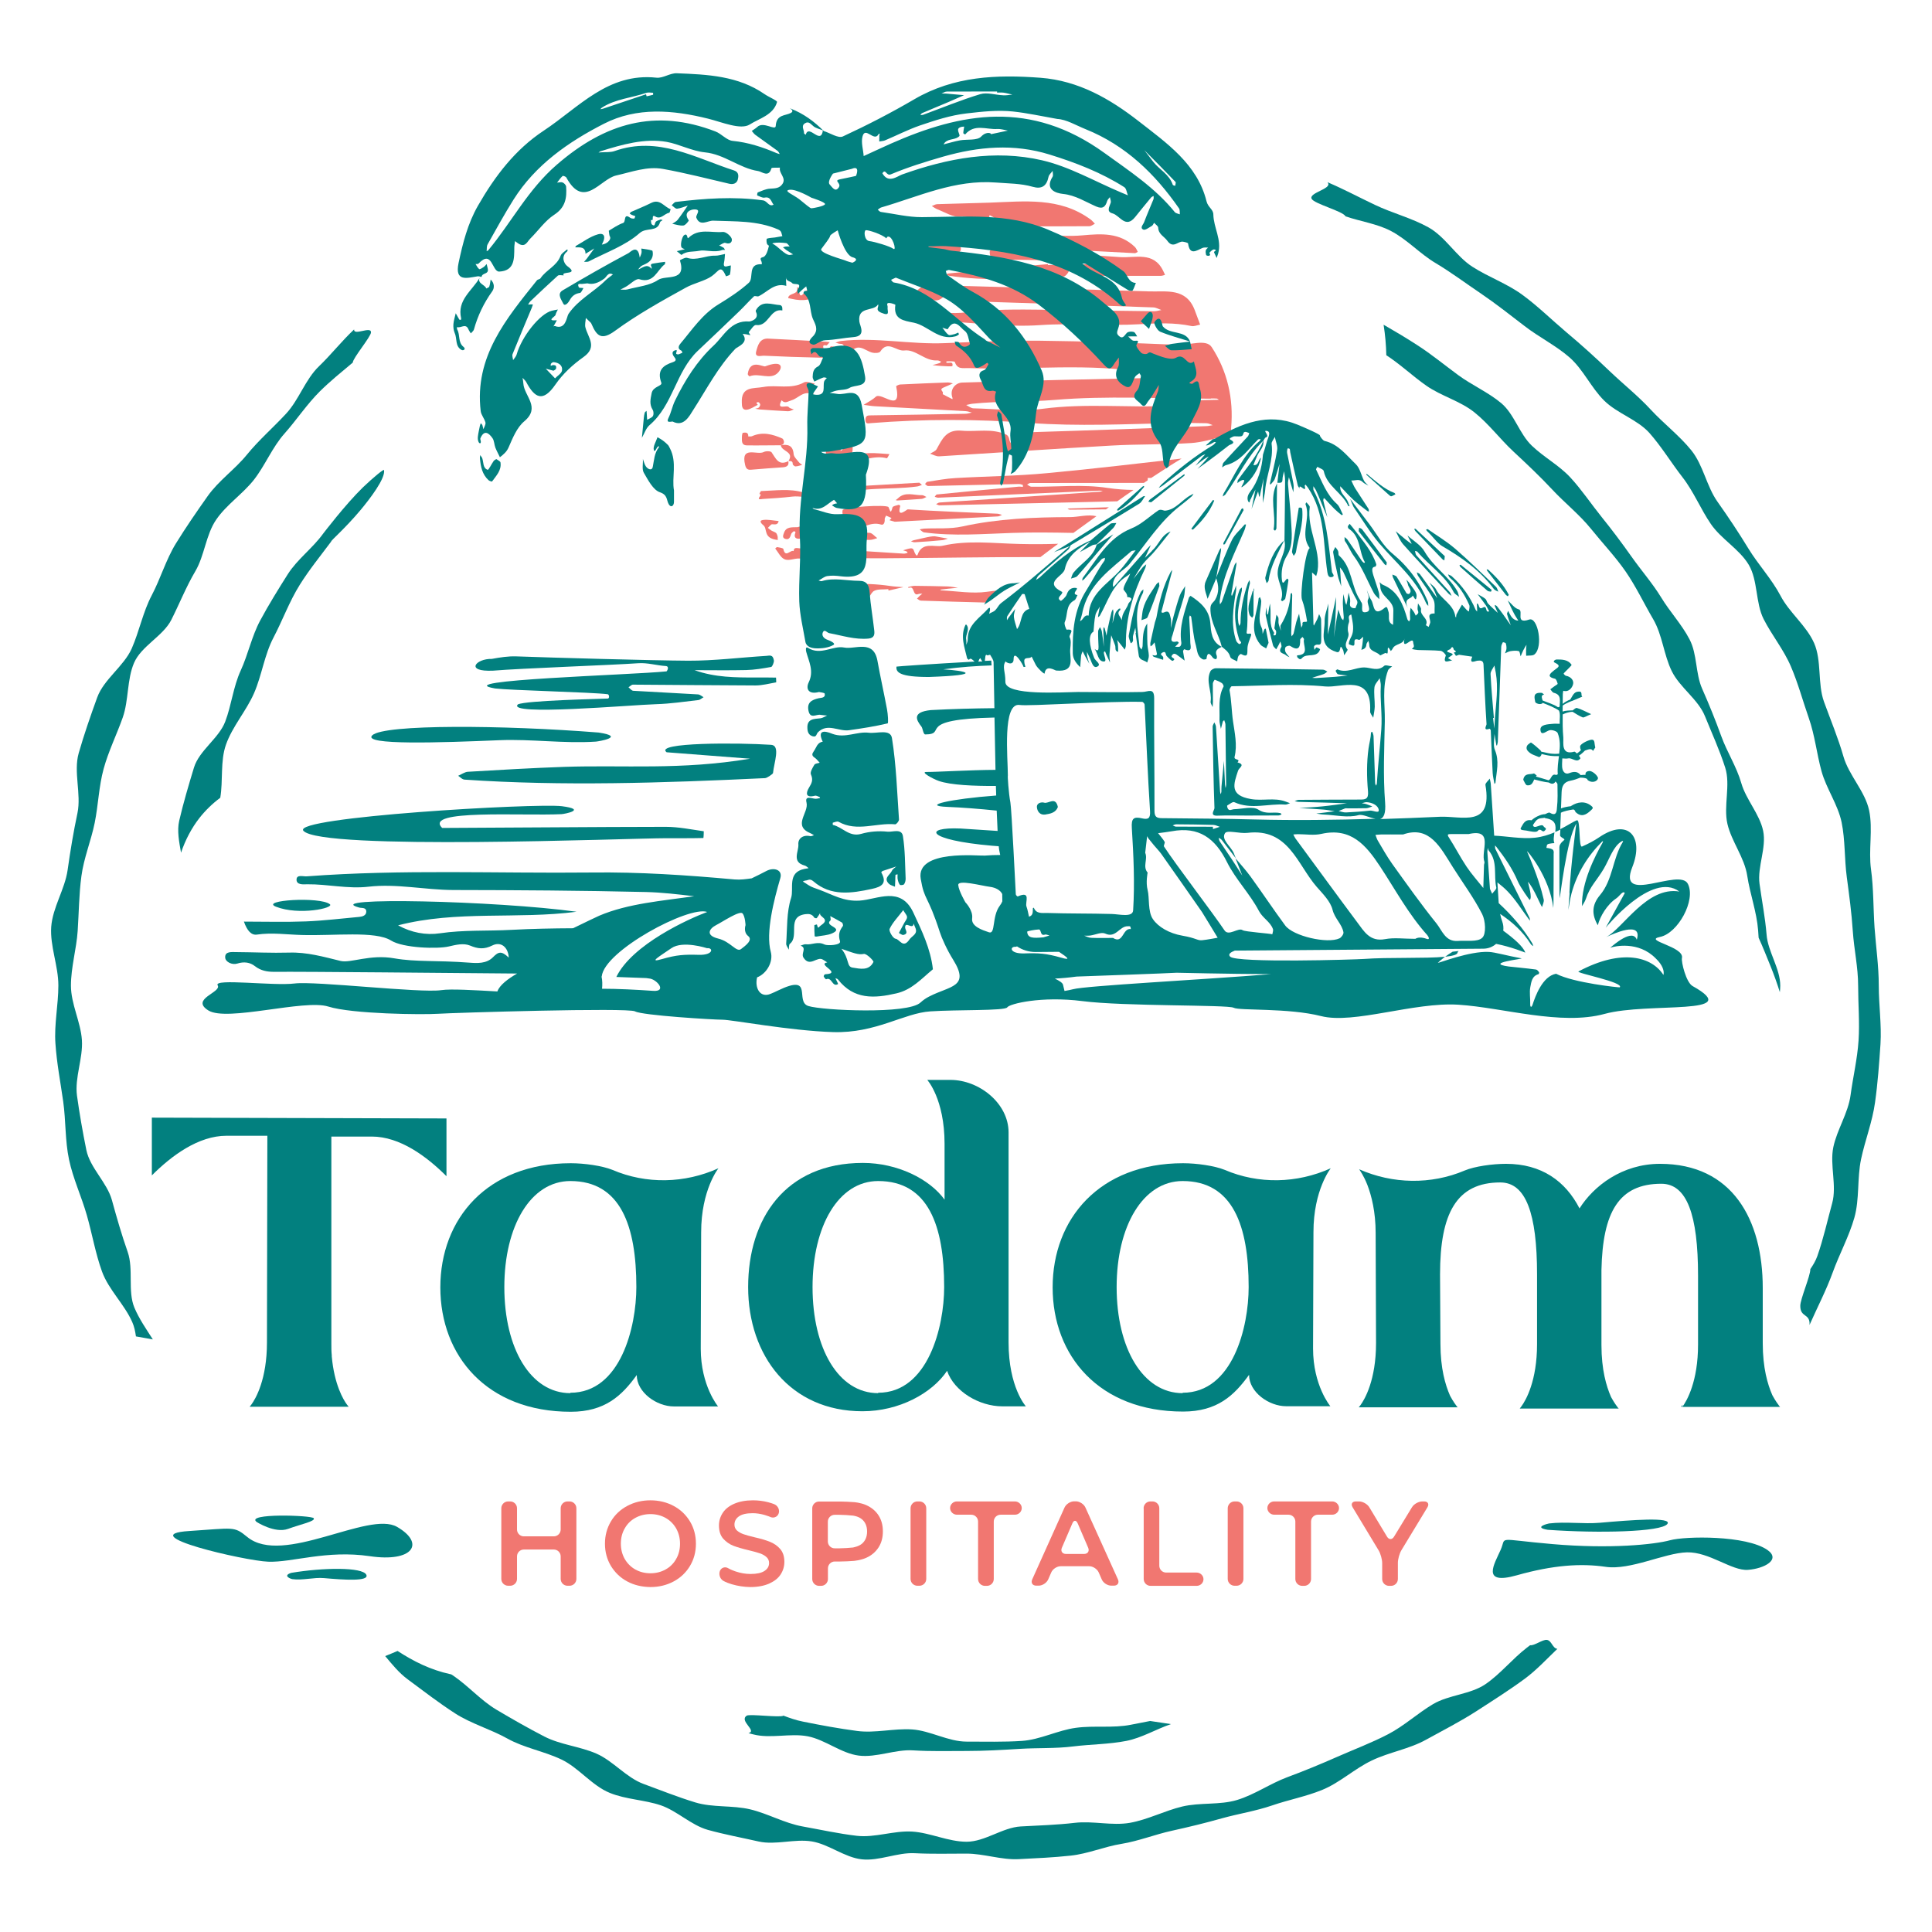 <?xml version="1.0" encoding="utf-8"?>
<!-- Generator: Adobe Illustrator 26.0.3, SVG Export Plug-In . SVG Version: 6.00 Build 0)  -->
<svg version="1.1" id="Слой_1" xmlns="http://www.w3.org/2000/svg" xmlns:xlink="http://www.w3.org/1999/xlink" x="0px" y="0px"
	 viewBox="0 0 1920 1920" style="enable-background:new 0 0 1920 1920;" xml:space="preserve">
<style type="text/css">
	.st0{fill:#F17771;}
	.st1{fill:#02807F;}
</style>
<g>
	<g>
		<path class="st0" d="M815.9,534.8c2.3,0.7,4.6,1.4,5.6,1.8c18.4,0,30.8,0.1,43.3-0.1c2.3,0,4.6-1.1,7-1.7c-2.5-1.8-5-5.1-7.6-5.3
			c-13.7-0.6-27.4-0.8-41-0.3C820.6,529.3,818.2,532.8,815.9,534.8z"/>
		<path class="st0" d="M821.5,536.6C821.5,536.5,821.5,536.5,821.5,536.6L821.5,536.6C821.5,536.5,821.5,536.5,821.5,536.6z"/>
		<path class="st0" d="M821.9,536.7C822,536.7,822,536.7,821.9,536.7L821.9,536.7z"/>
		<path class="st0" d="M821.6,536.6c0.2,0.1,0.3,0.1,0.4,0.1C821.9,536.7,821.7,536.6,821.6,536.6z"/>
		<path class="st0" d="M954.3,215.3c10-1.1,16.3,5.8,24.8,7c0.8,0.1,2.3-2.7,3.1-4.4c0.7-1.2,0.9-2.7,1.3-4.1
			c1.7,1.1,4.7,2.1,4.8,3.2c0.5,16.9,13.2,4.6,19.2,8c1.6,0.9,4.2,0.1,6.4,0.1c0-0.1,0-0.1,0-0.2c22.9,0,45.8,0.1,68.7-0.1
			c1.8,0,3.7-1.6,5.5-2.5c-1.4-1.4-2.7-3-4.3-4.2c-30.7-22.5-65.8-17.9-100.5-16.7c-17.3,0.6-34.7,0.9-52,1.5
			c-1.8,0.1-3.5,1.2-5.3,1.9c1.9,1.1,3.8,2.6,5.8,3.3C939.2,211,947.1,216.1,954.3,215.3z"/>
		<path class="st0" d="M1057,274.8c2.4-0.1,6.1-5.5,6.3-8.7c0.3-3.9-4.5-2.4-7.1-2.6c-4.9-0.2-9.8-0.1-14.7-0.1
			c0-0.3-0.1-0.6-0.1-0.9c-17.7,1.6-35.4,3.1-53.1,4.7c-15.3,1.4-30.6,3-45.9,4.6c-0.9,0.1-1.7,0.6-2.5,0.9c0.8,0.4,1.5,1.1,2.4,1.2
			C980.5,279.9,1018.8,276.8,1057,274.8z"/>
		<path class="st0" d="M1001.7,235c-8.4,1.6-16.6,4-24.9,5.8c-0.9,0.2-2-0.7-3-1.1c0.5-0.9,0.8-2.2,1.6-2.7c1.3-0.9,2.9-1.4,4.3-2.1
			c-0.8-0.4-1.8-1.2-2.4-1c-2.4,1.1-6.3-2.6-7.3,2.3c-2,9,2,10.2,10.4,10c28-0.7,56.1-0.3,84.2-0.3c0,0.8,0,1.6,0,2.4
			c21.1,1.1,42.1,2.2,63.2,3.3c0.9,0,1.9-0.8,2.9-1.3c-0.9-1.6-1.5-3.5-2.8-4.8c-15.1-14.6-33.4-13.3-52.3-11.6
			C1051,236.1,1026.3,230.4,1001.7,235z"/>
		<path class="st0" d="M821.5,536.6C821.5,536.6,821.6,536.6,821.5,536.6C821.5,536.6,821.5,536.6,821.5,536.6z"/>
		<path class="st0" d="M1112.9,255.5c-42.3-3.1-84.6-5.4-126.9-8c-0.8,0-2.3,1.5-2.4,2.4c-0.3,4.9,1.7,7.7,7,7.8
			c23.3,0.4,46.6,1,69.9,1.5c3.5,0.1,7.1-0.2,10.6,0.3c3.6,0.4,7.2,1.5,10.8,2.3c-3.5,0.7-7,1.2-10.4,2.2c-1.2,0.3-2,1.6-3.1,2.4
			c2.7,2.6,5,6.5,8.2,7.5c3.9,1.3,8.5,0.3,12.9,0.3c0,0,0-0.1,0-0.1c21.4,0,42.9,0,64.3,0c1.3,0,2.6-0.6,4-0.9
			c-0.6-1.4-1.2-2.8-1.9-4.1C1146.4,249.5,1128.1,256.6,1112.9,255.5z"/>
		<path class="st0" d="M1060.9,505.8c0.8,0.2,1.7,0.7,2.5,0.7c11.9-0.1,23.8-0.2,35.7-0.3c1-0.7,2-1.4,2.9-2.1
			c-13.2,0.4-26.4,0.8-39.6,1.2C1061.9,505.3,1061.4,505.6,1060.9,505.8z"/>
		<path class="st0" d="M855.4,420.9c1.1-0.1,2.1-2.1,3.1-3.2c-2.1-1.3-4.1-3.2-6.4-3.9c-7-2.1-13.6,7.2-21,1.1c-0.7,1-1.9,1.9-2.1,3
			c-0.8,4.5,3.2,3.8,5.7,4.5C841.6,421.9,848.5,421.6,855.4,420.9z"/>
		<path class="st0" d="M808.3,487.1c0.6,0.8,1,2,1.7,2.2c2.8,0.9,5.8,2.2,8.6,1.9c3.8-0.4,3.5,5.7,10.6,2.7
			c25.9-11.1,54.5-6.7,81.9-10.4c1.8-0.2,3.4-1,5.1-1.6c-1-0.8-1.9-1.6-2.6-2.2c-33.6,1.9-66.3,3.7-99,5.7
			C812.4,485.4,810.4,486.5,808.3,487.1z"/>
		<path class="st0" d="M1013.2,540.6c-25.7-0.6-51.7-4-76.7,1.8c-7.4,1.7-20.1-4.5-24.6,8.9c-0.9,2.6-3.1-2.2-3.5-3.6
			c-1-3.6-3.2-2.8-5.5-2.4c-1.8,0.4-3.6,1.1-5.4,1.6c1.3,0.4,2.5,0.7,3.7,1.2c0.4,0.2,0.5,0.9,0.8,1.3c-1.3,0.3-2.6,0.9-3.9,0.8
			c-19.1-1.1-38.1-2.6-57.2-3.5c-9.3-0.4-18.7-0.2-27.9,0.6c-1.3,0.1-15.7-1.7-4.5,6.9c3.7,2.8,11.6,0.2,17.5,0.2
			c17.8,0.1,35.7,0.5,53.5,0.4c51.4-0.3,102.9-1.3,154.3-1.2c0.1,0,0.2,0,0.2,0c5.4-4.1,11.2-8.5,17.6-13.2
			C1038.9,540.9,1026.1,540.9,1013.2,540.6z"/>
		<path class="st0" d="M822,453c6.4,9.9,14.7,4.1,22.1,4.8c12.4,1.1,24.4-5.8,37.2-2.4c0.5,0.1,1.7-2.6,2.6-4.1
			c-6.7-0.4-13.3-1.2-20-1c-6.9,0.2-13.8,1.5-20.7,2.3c7.3-2.1,1.9-9.6,5.5-13.3c1.3-1.3,2-3.1,3-4.6c-1.7,0-3.4,0-7.6,0
			c-1.4,0.4-5,1.3-8.7,2.3c2,3.9,4.7-0.6,6.5,0.5c0.8,0.5,1.3,3.4,0.7,4.1c-2.1,2.5-4.8,4.6-7.3,6.8c0.2-1.3,0.8-2.7,0.5-3.7
			c-0.6-1.8-1.9-3.4-2.9-5.1c-1.8,2.2-11.9-11.3-6.9,3.8C827.3,447.1,817.3,445.7,822,453z"/>
		<path class="st0" d="M889.3,518.5c35.8-1.8,69.2-3.5,102.5-5.3c1.3-0.1,2.6-1,4-1.5c-1.6-0.4-3.1-1.1-4.7-1.2
			c-29.7-1.3-59.4-2.4-89-4.3c-0.8-0.1-11.3,9.7-7.4-3.4c0.1-0.2-1.3-1.3-1.7-1.1c-2.1,0.7-5.6,1.2-6,2.5c-2.1,7.6-2.3,3-4-0.2
			c-1.6-2.9-44.9-0.1-45.6,3c-0.8,3.2,0.8,6.9,1.3,10.3c1.9-0.4,3.9-1.3,5.8-1c3.6,0.5,7,1.7,10.5,2.6c-0.5,1-1.4,2.9-1.4,2.9
			c-3.8-1.5-7-2.3-11.6-0.6c-2.7,1-7.1-1.4-10.3,1.9c4.7,1,9.3,2.5,14,2.8c10.2,0.6,18.9-8.1,29.9-4.6c2.7,0.9,3.9-2.3,3.6-5.3
			c-0.1-1.1,0.9-2.4,1.4-3.6c1.8,0.8,3.6,1.6,5.4,2.4c-0.7,0.7-1.3,1.5-2,2.2C886.5,517.8,889.1,518.4,889.3,518.5z"/>
		<path class="st0" d="M949.4,475.1c-9.3,0.5-18.5,2.3-27.8,3.7c-0.9,0.1-1.5,1.4-2.3,2.2c1,0.7,2,2,2.9,2c30.1-0.6,60.3-1.3,90.4-2
			c1.3,0,2.6,0.5,3.8,0.9c0.3,0.1,0.1,1.3,0.1,2c-1.3-0.1-2.5-0.4-3.8-0.3c-27.2,2.5-54.4,5.1-81.7,7.8c-0.8,0.1-1.4,1.5-2.1,2.3
			c1.2,0.3,2.4,1,3.5,0.9c53.4-2.3,106.8-4.7,160.3-7c1.1,0,2.2,0.1,3.3,0.2c-1.1,0.3-2.3,0.9-3.4,0.9c-53,3.6-106,7.1-159,10.7
			c-1.1,0.1-2.2,1.1-3.3,1.6c1.1,0.4,2.3,1.2,3.4,1.2c47.3-1,94.7-2.1,142-3.2c11.5-0.3,23.1-0.5,34.6-0.8
			c5.5-3.9,10.9-7.7,16.2-11.3c-8.5-0.1-17.1-0.7-25.7-2c-24.7-3.8-50.5-0.9-75.7-1.2c-1.5,0-2.9-1.4-4.4-2.1
			c1.1-0.5,2.1-1.6,3.2-1.6c37.6-0.1,75.3-0.1,112.9-0.1c1.3-0.9,2.6-1.7,3.8-2.6c0-0.8,0-1.5,0-2.3c1.1,0,2.3,0,3.4,0
			c10.7-7.1,20.8-13.6,30.3-19.3c-39.2,4.4-86.3,10.1-133.6,14.5C1010.5,473.1,979.9,473.3,949.4,475.1z"/>
		<path class="st0" d="M892.2,495.4c-0.6,0.6-1.4,1.1-2.1,1.6c0.6,0.2,1.3,0.4,1.5,0.4c9.1-0.6,16.7-1,24.2-1.6
			c1.7-0.1,3.3-1.3,4.9-1.9c-1.4-0.6-2.9-1.8-4.3-1.8C908.3,492.4,899.4,488.1,892.2,495.4z"/>
		<path class="st0" d="M891.7,497.5L891.7,497.5C891.8,497.5,891.8,497.5,891.7,497.5z"/>
		<path class="st0" d="M863.3,251.8c22,2.4,38.5,0,55.1,0.4c10.9,0.3,22.8,1.3,34-1.3c1-0.2,2.2-1.4,2.4-2.3
			c0.4-2.7-0.3-5.3-3.6-5.6c-3.4-0.4-6.9-0.7-10.3-0.3c-11.8,1.2-23.5,2.9-35.2,3.9c-14.4,1.2-28.9,2-43.3,3c-0.3,0-0.5,1.2-0.7,1.8
			c0.7,0.2,1.4,0.4,2,0.5C863.5,251.8,863.4,251.8,863.3,251.8z"/>
		<path class="st0" d="M1006.1,529.6c20.2-0.7,40.4-0.4,60.6,0c7.1-5.2,14.7-10.7,22.8-16.5c0,0,0.1-0.1,0.1-0.1
			c-8.5-2.1-18.2,0.9-26.2,0.9c-35.8,0.1-71.7,1.5-107.1,9.3c-12.2,2.7-25.2,1.5-37.8,2.1c-1.5,0.1-3.1,0.5-4.6,0.8
			c1.5,1,2.9,2.8,4.6,3C947.7,533,976.9,530.6,1006.1,529.6z"/>
		<path class="st0" d="M936.6,536.8c1.8-0.2,3.6-1,5.4-1.5c-1.8-0.3-3.5-0.6-11.5-2.1c-3.5-1.1-12.8,1.6-22.1,3.6
			c-1.1,0.2-2.1,0.8-3.1,1.2c1.2,0.3,2.5,1,3.7,0.9C918.2,538.4,927.4,537.7,936.6,536.8z"/>
		<path class="st0" d="M1142,289.6c-67.9-2-135.9-4.1-203.8-6c-9.6-0.3-19.9-2.9-27.5,6c-0.3,0.4-0.2,1.1-0.2,1.7
			c9.5-0.2,17.6,14.6,28.2,2.5c6.3,6,14.1,5.2,22,5.5c61.8,1.9,123.6,4,185.5,6.2c2.7,0.1,5.3,1.7,8,2.6c-2.4,0.4-4.8,1.2-7.2,1.2
			c-36.5-0.4-73.1-1-109.6-1.5c-25.7-0.3-51.2-0.6-76.9,2.6c-14.3,1.8-29.2-0.5-43.8-0.7c-1.8,0-5.3-2.3-5,2.1
			c0.2,2.5-1.6,6.3,4.3,6.2c7.1-0.2,14.2,1.2,21.3,2c0-0.3,0.1-0.5,0.1-0.8c32.1,1.6,64.3,6.1,96.1,3.9c33.2-2.3,66.2,1,99.3-0.9
			c17.1-1,34.2-1.8,51.2,1.8c2.7,0.6,5.8-0.9,8.7-1.4c-1.8-4.9-3.6-9.8-5.5-14.7C1178.6,285.9,1159.5,290.1,1142,289.6z"/>
		<path class="st0" d="M783.4,458.3c-9.8,4.9-12.4-2.8-16.6-8.8c-0.9-1.3-5.7-1.4-7.8-0.3c-6.6,3.5-23.2-6.8-18.5,12.9
			c0.9,3.6,2.3,5,5.9,4.7c10.5-0.9,21-1.7,31.5-2.4C782,464.1,784.3,462.6,783.4,458.3z"/>
		<path class="st0" d="M787.5,493.5c6.6-0.8,17.7,1.2,26.5,3.3c1.3,0.3,2.8-0.4,4.2-0.7c-1.2-0.3-2.4-0.4-3.5-0.8
			c-5.5-1.9-10.8-4.2-16.3-5.9c-13.8-4.1-27.9-1.8-41.9-1.4c-0.7,0-1.3,2-1.9,3c4.8,0-5.7,6.5,3.2,4.9
			C767,495.3,777.4,494.7,787.5,493.5z"/>
		<path class="st0" d="M783.6,458.1c-0.1,0-0.1,0-0.2,0C783.4,458.1,783.5,458.2,783.6,458.1C783.5,458.2,783.5,458.2,783.6,458.1z"
			/>
		<path class="st0" d="M783.4,458.1c0,0.1,0,0.1,0,0.1c0,0,0,0,0.1,0C783.5,458.2,783.4,458.1,783.4,458.1z"/>
		<path class="st0" d="M795.1,535.3c1-0.1,2.5-2.6,2.6-4c0.1-4.2,1.4-9.9-5-7.4c-6.2,0.2-11.3-0.5-13.5,5.4
			c-0.8,2.3-2.3,5.3,1.4,6.3c3.9,1.1,4.7-2.1,5.7-5c0.4-1.1,1.7-2,2.8-2.8c0.1-0.1,1.6,1,1.5,1.2
			C788.6,533.6,790.3,535.9,795.1,535.3z"/>
		<path class="st0" d="M993.2,586.7c-4.1,0.3-8.2,0.8-12.4,1.4c-14.7,2.1-30.2-0.7-45.3-1.4c-0.4,0-0.8-0.5-1.2-0.7
			c2.5-0.3,4.9-0.6,7.4-0.9c3.4-0.4,6.9-0.7,10.3-1c-3.3-0.4-6.6-1.2-10-1.3c-11-0.3-22-0.5-33-0.6c-2.2,0-4.4,0.8-6.5,1.2
			c0.1,0.3,0.3,0.7,0.4,1c6.4-3.2,3.7,8.3,9.6,6c1.2-0.5,2.7-0.3,4.1-0.4c-0.9,0.7-1.8,1.4-2.7,2.2c-0.9,0.9-1.7,1.8-2.6,2.7
			c1.3,0.7,2.5,2,3.8,2c21.5,0.7,43,1.4,64.5,1.9C982.9,595.7,987.3,591.7,993.2,586.7z"/>
		<path class="st0" d="M771.8,530.4c-0.8-1.6-3.6-2.1-5.3-3.2c-1.2-0.8-2.3-1.7-3.4-2.6c1.5-1.3,3-3.7,4.3-3.6
			c3.1,0.2,5.6,0.7,6.4-3.2c-5.3-0.4-10.7-1.8-15.8-1c-4.5,0.7-0.5,4.3,0.4,5c5,3.5-1,13.7,15.6,14.9
			C771.4,536.4,774.3,535.2,771.8,530.4z"/>
		<path class="st0" d="M804.4,580.8c-1.2,0-2.4,0.8-3.6,1.2c0.6,1,1.3,1.9,1.8,2.9c14,27.8,37.7,11.7,57.6,12.3
			c2.7,0.1,4.8-8.1,8.5-10c3.9-2,9.3-1.2,14.1-1.7c0.1,0.5,0.2,0.9,0.2,1.4c4.9-1.1,9.8-2.3,14.8-3.4c-4.5-0.4-9-0.5-13.4-1.2
			C857.7,578.3,831,581.1,804.4,580.8z"/>
		<path class="st0" d="M787.8,461.2c0,0.8,1.9,2.4,2.8,2.3c2.2-0.1,4.4-0.9,6.6-1.5c-1.1-0.9-2.4-1.6-3.2-2.6
			c-2-2.6-5.1-5.3-5.3-8.2c-0.7-8.8-5.8-9.8-12.8-8.8c0,0,0.1,0.1,0.1,0.1c0.6,6.2,13.7,6.3,7.6,15.6
			C785.5,458.4,787.9,457.7,787.8,461.2z"/>
		<path class="st0" d="M802.4,546.9c-2.5-0.8-4.9-1.7-5.3-1.8c-4.7,0-8-2.1-8.4,2.6c-3.1-1.7-8.3,7.2-10.2-2.1c-0.2-1-4-1.5-6.1-1.9
			c-0.6-0.1-1.3,0.9-2,1.4c3,3.7,5.4,9.1,9.3,10.7c5.3,2.2,11.3-2.2,17.8-0.3C803.4,557.1,797.3,547.9,802.4,546.9z"/>
		<path class="st0" d="M864.1,252C864.8,252.2,865,252.2,864.1,252L864.1,252z"/>
		<path class="st0" d="M791,297.8c10.6,1.6,19.9-0.9,26.6-9.4c1.8-2.3,1.1-6.7,1.6-10.1c-3.4,0.4-6.8,1.2-10.3,1.2
			c-6.4,0.1-2.3,8-6.7,8.9c-2.5,0.5-7.9,12.3-8.1-1.4c0-0.6-1.4-1.2-2.1-1.7c2.3,8.1-8.3,5.4-8.7,10.8
			C783.3,296.5,788.3,297.2,791,297.8z"/>
		<path class="st0" d="M822.5,350.8C822.5,350.9,822.5,350.9,822.5,350.8c0,0.1,0.1,0.1,0.1,0.1
			C822.6,350.9,822.5,350.8,822.5,350.8z"/>
		<path class="st0" d="M833,276.2c0.4-0.6,0.7-1.2,1.1-1.8c1.6,1.1,3.6,1.8,4.7,3.3c0.5,0.7-1.1,2.7-1,4.1c0.1,1.8,0.8,3.6,1.2,5.3
			c7.6-2.3,17.3,2.9,23.2-6.2c0.5-0.7,1.6-1.1,2.4-1.6c3.4-1.7,6.6,5.7,10,0.2c0.2-0.3-0.6-1.9-0.8-1.9c-6.8,1.2-10.1-10.1-18.7-4.3
			c-6.9,4.6-14.4,1.9-20.8-3c-1.5-1.1-3.5-1.6-5.2-2.4c-0.7,1.6-2.3,4-1.9,4.5C828.7,274.1,831,275,833,276.2z"/>
		<path class="st0" d="M863.6,251.9c0.2,0,0.4,0.1,0.5,0.1C863.9,252,863.7,251.9,863.6,251.9z"/>
		<path class="st0" d="M822.5,350.8l0.1,0.1c0,0,0,0,0,0C822.6,350.9,822.5,350.9,822.5,350.8z"/>
		<path class="st0" d="M759.2,353.5c18.1,0.9,36.2,1.5,54.4,1.9c3.4,0.1,7.8,0.7,8.8-4.4c-1.9-0.5-3.8-1-5.7-1.6
			c5.5,1-2.6-7.9,4.4-6.1c0.8,0.2,2.3-2.2,3.5-3.3c-1.2-0.1-2.4-0.3-3.7-0.4c-19.2-1.1-38.3-2.2-57.5-3.1
			c-8.6-0.4-10.4,7.1-11.9,12.7C749.8,355.7,756.4,353.4,759.2,353.5z"/>
		<path class="st0" d="M744.9,374c9.3-3.9,21,4.3,28.4-3.8c5.1-5.6,3.7-12.4-12.7-6.2c-1.9,1.2-15.3-8-17.5,7.7
			C743,372.4,744.6,374.1,744.9,374z"/>
		<path class="st0" d="M844.8,350.7c8-10.6,14.5-2.3,21.9-0.3c2.5,0.7,7.1,0.5,8.1-1c7.4-11.7,15.9-0.1,23.8-1.1
			c11.5-1.5,20.5,10.8,33,9.9c1.2-0.1,2.4,0.8,3.7,1.2c-0.5,0.5-0.9,1.2-1.5,1.4c-2.3,0.8-4.7,1.4-7.1,2c2.9,0.3,5.8,0.8,8.7,0.9
			c3.9,0.2,11,0.7,11.1,0c1-5.5-4.1-2.1-6.2-3.5c-0.1,0,0.4-1.1,0.5-1.1c2.8,0.1,7.7-0.4,8.1,0.7c2.7,7.7,7.9,5.8,14.1,6
			c59.4,2.1,119.2-5.6,178.4,5c5.9,1.1,11.8,2.5,17.7,3.7c0.5,0.1,1,0.4,1.5,0.6c-0.9,0.1-1.8,0.2-2.7,0.2
			c-67.3,1.5-134.6,2.7-201.8,4.9c-6.1,0.2-12.8,6.3-9.5,15.4c0.1,0.3-0.1,0.8-0.1,1.1c-3.2-1.6-6.4-3.2-9.5-4.9
			c-0.3-0.2,0.3-1.7-0.1-2.2c-2.4-3.3-2.4-3.2,5.5-6.5c1.5-0.6,3-1.4,4.6-2.1c-1.8-0.3-3.5-1-5.3-0.9c-15.7,0.6-31.5,1.2-47.2,2
			c-1.4,0.1-4,1.5-3.9,1.8c5.9,27.9-14.6,5-20.4,10.5c-3.4,3.2-7.9,5.3-11.9,7.9c3.7,0.5,7.3,1.2,11,1.4c30.1,1.7,60.2,3.2,90.3,4.9
			c2.1,0.1,4.1,0.9,6.2,1.4c-2.2,0.4-4.3,1.2-6.5,1.2c-31.3,0.6-62.6,1.2-93.9,1.6c-3.2,0-5.1,0.2-5.3,4.2c-0.2,4.8,2.8,3.7,5.4,3.5
			c52.5-4.2,105-4.1,157.5-0.2c48.4,3.6,96.7,1.1,145.1,0.1c10.3-0.2,20.7,0,31,0.2c2.1,0.1,4.1,1.2,6.1,1.9c-2.3,0.4-4.5,1-6.8,1
			c-56.8,2.1-113.6,4.2-170.5,5.9c-7.3,0.2-10.5,3.7-12.9,9.4c-0.9,2.1,0.7,7.1-4.3,5.1c-3.2-1.3-7.1-2.6-7.7-7.3
			c-0.2-1.6-1.3-3.8-2.6-4.5c-14.5-6.9-29.9-2.7-44.8-4.1c-15.3-1.4-19.3,8.5-24.8,18.4c-1.2,2.1-4.3,3.1-6.5,4.5
			c3,0.9,6.1,2.8,9.1,2.6c57.1-3.5,114.2-7.5,171.3-10.7c26.3-1.5,52.7-0.8,79-2.5c10.8-0.7,21.4-4,32.1-6.6c2.3-1,4.5-1.9,6.8-2.8
			c1-1.6,0.7-3.9,0.9-5.8c2.6-28.9-3.8-56.4-19.3-80.1c-5.5-8.5-21.7-1.9-33-2.3c-46-1.9-92.1-3.6-138.2-4.1
			c-31.2-0.3-62.4,1.1-93.6,2.4c-34.7,1.5-69.1-6.1-103.8-2.1c-1.8,0.2-3.5,1.1-5.3,1.6c1.6,0.4,3.2,1.2,4.8,1.2
			c3.9-0.1,3.8,2.9,3.9,5.2c0,1.5-1.4,4.4-2,4.4c-4.8-0.2-0.9-4.3-1.2-4.5c-3.2-1.3-6.7-2.6-10-2.6c-1,0-2,4.2-3,6.5
			C830.1,355.4,838.4,359.1,844.8,350.7z M1203.3,396.2c0-0.1,0-0.2,0-0.2c2,0,3.9-0.1,5.9,0.1c0.7,0.1,1.4,0.8,2.1,1.2
			c-15.7,0.4-31.3,0.7-47,1.1c-2,0.1-4.1,0.4-6,0.8c-0.3,0.1-0.3,1.3-0.4,2.1c2,0.2,4,0.4,6,0.5c2,0.2,4.1,0.3,6.1,0.4
			c-2,0.4-3.9,1.1-5.9,1.2c-42.5,1.9-85.2-2.8-127.5,2.8c-23.2,3.1-46.2,0.1-69.2-0.4c-2.4-0.1-4.8-2.1-7.2-3.3
			c2.1-0.4,4.3-1.1,6.4-1.3c27.2-2.8,54.5-1.5,81.9-3.8C1099.8,393.1,1151.7,396.2,1203.3,396.2z"/>
		<path class="st0" d="M742,407.2c3.8-0.4,7.4-3.1,11.1-4.9c-1.1-1.2-2.5-2.6,0.6-2.6c0.6,0,1.8,1.6,1.8,2.4c0,1-0.7,2.3-1.5,3
			c-0.9,0.7-2.3,0.7-3.5,1.1c1.4,0.2,2.8,0.5,4.2,0.7c9.5,0.6,18.9,1.4,28.4,1.8c1.9,0.1,3.9-1.2,5.8-1.8c-1.7-0.7-4-1-4.9-2.2
			c-2-2.9-13,3.7-7.2-6.9c3.3,3.8,6.2,1,9.8,0c6.9-2,12.1-10.3,21.2-5.8c1.5,0.7-0.5-3.1-1.4-4.6c-1.3-2-5.5-4.4,1.1-4.4
			c0.7,0,1.5-1.2,2.2-1.8c-3.6-0.5-8.1-2.6-10.6-1.2c-13.1,7.3-27.2,2.1-40.6,4.6c-9.8,1.8-22.1-0.9-21.3,15.6
			C737.2,404.1,737.8,407.6,742,407.2z"/>
		<path class="st0" d="M777.5,435.8c-9.7-4.3-19.7-7-30.2-2.3c-1.1,0.5-2.5,0.1-3.7,0.2c0.3-4.2-2.7-4-5.3-3.6c-0.6,0.1-1,2.8-1,4.2
			c0,3.6-0.7,8.2,4.9,8.3c11.3,0.2,22.6-0.1,33.8-0.1l-0.1-0.1C781.2,441.4,778.6,436.4,777.5,435.8z"/>
	</g>
	<g>
		<g>
			<path class="st0" d="M566,1492.1c3.7,0,6.8,3,6.8,6.8v70.2c0,3.7-3,6.8-6.8,6.8h-2c-3.7,0-6.8-3-6.8-6.8v-22.4
				c0-3.7-3-6.8-6.8-6.8h-29.8c-3.7,0-6.8,3-6.8,6.8v22.4c0,3.7-3,6.8-6.8,6.8h-2c-3.7,0-6.8-3-6.8-6.8v-70.2c0-3.7,3-6.8,6.8-6.8h2
				c3.7,0,6.8,3,6.8,6.8v21.1c0,3.7,3,6.8,6.8,6.8h29.8c3.7,0,6.8-3,6.8-6.8v-21.1c0-3.7,3-6.8,6.8-6.8H566z"/>
		</g>
		<g>
			<path class="st0" d="M623.3,1571.6c-6.9-3.7-12.2-8.9-16.2-15.4c-3.9-6.6-5.9-13.9-5.9-22.1s2-15.5,5.9-22.1
				c3.9-6.6,9.3-11.7,16.2-15.4c6.9-3.7,14.6-5.6,23.1-5.6c8.5,0,16.2,1.9,23.1,5.6c6.9,3.7,12.2,8.8,16.2,15.4
				c3.9,6.5,5.9,13.9,5.9,22.1c0,8.2-2,15.6-5.9,22.1c-3.9,6.5-9.3,11.7-16.2,15.4c-6.9,3.7-14.6,5.6-23.1,5.6
				C637.9,1577.1,630.2,1575.3,623.3,1571.6z M661.5,1559.7c4.5-2.5,8-6,10.5-10.5c2.6-4.5,3.8-9.6,3.8-15.1
				c0-5.6-1.3-10.6-3.8-15.1c-2.6-4.5-6.1-8-10.5-10.5c-4.5-2.5-9.5-3.8-15.1-3.8c-5.6,0-10.6,1.3-15.1,3.8c-4.5,2.5-8,6-10.5,10.5
				c-2.6,4.5-3.8,9.6-3.8,15.1c0,5.6,1.3,10.6,3.8,15.1c2.6,4.5,6.1,8,10.5,10.5c4.5,2.5,9.5,3.8,15.1,3.8
				C652,1563.5,657,1562.2,661.5,1559.7z"/>
		</g>
		<g>
			<path class="st0" d="M727.2,1574.4c-6-1.8-8.7-3.6-8.7-3.6c-3.1-2-4.4-6.4-3-9.8c1.5-3.3,5.3-4.4,8.4-2.4c0,0,2,1.3,6.9,3
				c5,1.7,10,2.6,15,2.6c6.2,0,10.9-1,13.9-3c3.1-2,4.6-4.6,4.6-7.9c0-2.4-0.9-4.4-2.6-5.9c-1.7-1.6-3.9-2.8-6.5-3.7
				c-2.6-0.9-6.2-1.9-10.8-3c-6.4-1.5-11.5-3-15.5-4.5c-3.9-1.5-7.3-3.9-10.2-7.1c-2.8-3.2-4.2-7.6-4.2-13.1c0-4.6,1.3-8.8,3.8-12.6
				c2.5-3.8,6.3-6.8,11.4-9c5.1-2.2,11.3-3.4,18.6-3.4c5.1,0,10.1,0.6,15.1,1.9c4.9,1.3,6.8,2.3,6.8,2.3c3.3,1.8,4.9,5.9,3.5,9.2
				c-1.3,3.3-5.2,4.7-8.5,3c0,0-1.5-0.7-5.5-1.9c-4-1.1-7.9-1.7-11.6-1.7c-6.1,0-10.7,1-13.7,3.1c-3,2.1-4.5,4.8-4.5,8.3
				c0,2.4,0.9,4.4,2.6,5.9c1.7,1.5,3.9,2.7,6.5,3.6c2.6,0.9,6.2,1.9,10.8,3c6.2,1.4,11.3,2.9,15.3,4.5c4,1.6,7.4,3.9,10.2,7.1
				c2.8,3.2,4.2,7.5,4.2,12.9c0,4.6-1.3,8.8-3.8,12.6c-2.5,3.8-6.3,6.7-11.4,9c-5.1,2.2-11.3,3.4-18.7,3.4
				C739.5,1577.1,733.3,1576.2,727.2,1574.4z"/>
		</g>
		<g>
			<path class="st0" d="M860.7,1495.7c5.4,2.4,9.5,5.8,12.4,10.3c2.9,4.5,4.3,9.8,4.3,15.9c0,6.1-1.4,11.4-4.3,15.9
				c-2.9,4.5-7,8-12.4,10.4c-5.4,2.4-12.2,3-12.2,3c-3.7,0.3-9.8,0.6-13.5,0.6h-5.4c-3.7,0-6.8,3-6.8,6.8v10.6c0,3.7-3,6.8-6.8,6.8
				h-2c-3.7,0-6.8-3-6.8-6.8v-70.2c0-3.7,3-6.8,6.8-6.8h20.9c3.7,0,9.8,0.3,13.5,0.6C848.4,1492.7,855.3,1493.3,860.7,1495.7z
				 M856.4,1534.3c3.5-2.9,5.3-7,5.3-12.3c0-5.3-1.8-9.5-5.3-12.3c-3.5-2.9-8.7-3.5-8.7-3.5c-3.7-0.4-9.8-0.8-13.5-0.8h-4.7
				c-3.7,0-6.8,3-6.8,6.8v19.7c0,3.7,3,6.8,6.8,6.8h4.7c3.7,0,9.8-0.4,13.5-0.8C847.7,1537.8,852.9,1537.1,856.4,1534.3z"/>
		</g>
		<g>
			<path class="st0" d="M904.9,1498.9c0-3.7,3-6.8,6.8-6.8h2c3.7,0,6.8,3,6.8,6.8v70.2c0,3.7-3,6.8-6.8,6.8h-2c-3.7,0-6.8-3-6.8-6.8
				V1498.9z"/>
		</g>
		<g>
			<path class="st0" d="M972,1512.1c0-3.7-3-6.8-6.8-6.8H951c-3.7,0-6.8-3-6.8-6.6c0-3.6,3-6.6,6.8-6.6h57.6c3.7,0,6.8,3,6.8,6.6
				c0,3.6-3,6.6-6.8,6.6h-14.2c-3.7,0-6.8,3-6.8,6.8v57.1c0,3.7-3,6.8-6.8,6.8h-2c-3.7,0-6.8-3-6.8-6.8V1512.1z"/>
		</g>
		<g>
			<path class="st0" d="M1091.9,1562.7c-1.5-3.4-5.7-6.2-9.4-6.2h-28.4c-3.7,0-8,2.8-9.4,6.2l-3,6.9c-1.5,3.4-5.7,6.2-9.4,6.2h-2.5
				c-3.7,0-5.5-2.8-4-6.2l32.1-71.4c1.5-3.4,5.8-6.2,9.5-6.2h1.8c3.7,0,8,2.8,9.5,6.2l32.3,71.4c1.5,3.4-0.3,6.2-4,6.2h-2.7
				c-3.7,0-8-2.8-9.4-6.2L1091.9,1562.7z M1077.3,1544.3c3.7,0,5.6-2.8,4.1-6.2l-10.4-24.2c-1.5-3.4-3.9-3.4-5.3,0l-10.4,24.2
				c-1.5,3.4,0.4,6.2,4.1,6.2H1077.3z"/>
		</g>
		<g>
			<path class="st0" d="M1136.5,1498.9c0-3.7,3-6.8,6.8-6.8h2c3.7,0,6.8,3,6.8,6.8v57.1c0,3.7,3,6.8,6.8,6.8h30.3
				c3.7,0,6.8,3,6.8,6.6c0,3.6-3,6.6-6.8,6.6h-45.8c-3.7,0-6.8-3-6.8-6.8V1498.9z"/>
		</g>
		<g>
			<path class="st0" d="M1220.1,1498.9c0-3.7,3-6.8,6.8-6.8h2c3.7,0,6.8,3,6.8,6.8v70.2c0,3.7-3,6.8-6.8,6.8h-2
				c-3.7,0-6.8-3-6.8-6.8V1498.9z"/>
		</g>
		<g>
			<path class="st0" d="M1287.3,1512.1c0-3.7-3-6.8-6.8-6.8h-14.2c-3.7,0-6.8-3-6.8-6.6c0-3.6,3-6.6,6.8-6.6h57.6
				c3.7,0,6.8,3,6.8,6.6c0,3.6-3,6.6-6.8,6.6h-14.2c-3.7,0-6.8,3-6.8,6.8v57.1c0,3.7-3,6.8-6.8,6.8h-2c-3.7,0-6.8-3-6.8-6.8V1512.1z
				"/>
		</g>
		<g>
			<path class="st0" d="M1392.7,1540.6c-1.9,3.2-3.5,8.8-3.5,12.6v16c0,3.7-3,6.8-6.8,6.8h-2c-3.7,0-6.8-3-6.8-6.8v-15.8
				c0-3.7-1.6-9.4-3.5-12.6l-25.9-42.9c-1.9-3.2-0.5-5.8,3.3-5.8h3.1c3.7,0,8.3,2.6,10.2,5.8l17.6,29.2c1.9,3.2,5.1,3.2,7,0
				l17.8-29.2c1.9-3.2,6.6-5.8,10.3-5.8h1.8c3.7,0,5.2,2.6,3.3,5.8L1392.7,1540.6z"/>
		</g>
	</g>
	<path d="M555.9,1097.5C555.9,1097.5,555.9,1097.5,555.9,1097.5c0.1,0,0.1,0.1,0.1,0.1C556,1097.6,555.9,1097.5,555.9,1097.5z"/>
	<g>
		<path class="st1" d="M1867.1,979.5c0-19.4-2.8-38.5-4.2-57.7c-1.3-19.3-0.9-38.7-3.5-57.8c-2.7-19.2,2.1-39.9-1.9-58.7
			c-4-18.9-20.2-34.9-25.5-53.5c-5.3-18.5-12.7-36.1-19.3-54.3c-6.6-18.1-2.1-40.8-9.9-58.5c-7.7-17.3-24.6-30.2-33.3-46.9
			c-8.8-16.7-21.9-30.6-31.8-46.7c-9.8-16.1-20-31.4-30.9-46.8c-10.9-15.4-14.1-36.4-26-51.1c-11.8-14.6-27.2-26.3-40.1-40.2
			c-12.7-13.8-27.5-25.5-41.2-38.6c-13.9-13.3-27.9-26-42.6-38.3c-14.7-12.4-28.3-25.9-43.7-37.2c-15.4-11.4-34-17.8-50.1-28.2
			c-16.1-10.4-26.8-29.8-43.6-39.1c-16.7-9.3-36-14.1-53.3-22.4c-15.6-7.4-30.9-15.6-46.9-22.4c0.2,0.3,0.3,0.6,0.5,0.9
			c3.4,5.8-19.4,9.6-16.3,15.6c2.6,5,31.2,12.3,33.7,17.4c14.8,5.1,31.1,7.3,44.8,14.4c16.1,8.3,29.1,22.8,44.6,32
			c15.6,9.3,30.1,20.2,45.1,30.3c15,10.2,29.2,21.4,43.5,32.4c14.4,11.1,31.1,19.3,44.7,31.2c13.6,12,21.4,30.1,34.3,42.8
			c12.9,12.8,32.9,18.7,45,32.2c12,13.6,21.6,29.5,32.7,43.8c11.2,14.3,18.1,31.7,28.3,46.6c10.2,15,28.4,25,37.7,40.6
			c9.2,15.6,6.6,37.8,14.8,54c8.2,16.1,20,30.4,27.1,47.1c7.1,16.6,11.8,34.1,17.8,51.3c6,17.1,7.8,35.2,12.6,52.7
			c4.8,17.4,16.3,33.1,20,50.9c3.6,17.7,2.7,36.2,5.1,54.2c2.4,17.9,4.8,35.7,6,53.9c1.2,18,5.3,35.9,5.3,54.2
			c0,18.3,1.6,36.6,0.4,54.6c-1.2,18.2-5.5,36.1-7.9,54c-2.4,18.1-13.5,34.3-17.2,52c-3.6,17.8,3.7,38.1-1.1,55.5
			c-4.8,17.5-8.8,35.7-14.8,52.7c-1.6,4.5-4.1,8.7-6.9,12.8c0.1,6.7-10.1,30-10,36.6c0,11.9,9.9,7.1,9.2,18.9
			c7.7-17.4,16.6-34.4,23-52.1c6.6-18.2,16.2-35.8,21.5-54.3c5.3-18.6,2.7-39.4,6.7-58.3c4-18.9,11.3-37.3,13.9-56.5
			c2.7-19.1,4.1-38.6,5.4-57.9C1870,1018.4,1867.1,998.9,1867.1,979.5z"/>
		<path class="st1" d="M126.9,1244.2c-6-17.1-10.9-34.1-15.7-51.6c-4.8-17.4-21.8-32-25.4-49.8c-3.6-17.7-6.8-36-9.3-54
			c-2.4-17.9,6.1-37,4.9-55.2c-1.2-18-10.9-35.8-10.9-54.1c0-18.3,5.5-36.4,6.7-54.4c1.2-18.2,1.3-36.5,3.7-54.4
			c2.4-18.1,9.6-35.2,13.2-52.9c3.6-17.8,4.1-36.3,8.9-53.8c4.8-17.5,13-34,19-51c6-17.1,4.1-37.6,11.2-54.2
			c7.1-16.7,28.8-26.6,37-42.7c8.2-16.2,14.7-32.8,23.9-48.4c9.2-15.6,10.5-36.3,20.7-51.2c10.2-15,26.5-25.6,37.7-39.9
			c11.1-14.3,18.1-32.1,30.2-45.7c12-13.5,22.3-29.2,35.2-42c10.2-10.1,21.6-19.3,32.7-28.6c0-4.4,18-25.6,18.1-30
			c0.2-6.5-17.3,3.7-16.8-2.9c-12.2,11.4-22.8,25-34.8,36.5c-13.7,13.1-19.9,33.3-32.7,47.1c-12.8,13.9-27,26.1-38.9,40.7
			c-11.9,14.7-28.2,25.9-39.1,41.3c-10.9,15.4-21.7,31.1-31.6,47.1c-9.9,16.1-15.2,34.8-24,51.5c-8.8,16.7-12.3,35.6-19.9,52.9
			c-7.9,17.7-27.7,30.5-34.3,48.6c-6.6,18.2-13.1,36.9-18.4,55.4c-5.3,18.6,2.7,40.5-1.2,59.4c-4,18.9-7.1,37.5-9.8,56.7
			c-2.7,19.1-14.9,37.2-16.3,56.5c-1.3,19.2,7.1,38.8,7.1,58.2c0,19.4-4.3,38.7-2.9,57.9c1.3,19.3,5,38.3,7.7,57.4
			c2.7,19.2,1.8,38.9,5.8,57.8c4,18.9,12.4,36.7,17.7,55.3c5.3,18.5,8.5,37.8,15.1,56c6.6,18.1,22.2,32.4,30,50.1
			c2,4.4,3,9.3,3.7,14.3c5.6,1,11.2,2,16.8,3c-6.6-10.3-13.6-20.4-18.3-31.5C126.7,1283.2,132.9,1261.4,126.9,1244.2z"/>
		<path class="st1" d="M1537.3,1629.7c-4.2-0.6-12.5,6-16.7,5.3c-1.1,0.9-2.3,1.7-3.4,2.6c-14.3,11-26.1,26-41.1,36.2
			c-14.9,10.1-36.3,10.5-51.9,19.7c-15.5,9.2-29,21.9-45.2,30.2c-16,8.3-33,14.7-49.6,22c-16.5,7.3-33.2,14.2-50.2,20.5
			c-16.9,6.3-32.4,17.3-49.8,22.6c-17.2,5.2-36.8,2.3-54.5,6.5c-17.5,4.2-34.1,13-52,16.2c-17.7,3.1-36.7-2.1-54.7,0
			c-17.9,2.1-35.6,2.6-53.8,3.6c-18,1-35.6,15.2-53.8,15.2s-36.2-9-54.1-10.1c-18.2-1.1-37.1,6.3-55,4.2
			c-18.1-2.1-36.1-6.1-53.9-9.3c-17.9-3.2-34.5-12.8-52.1-17c-17.7-4.2-37.3-1.6-54.6-6.9c-17.4-5.3-34.6-12.2-51.5-18.4
			c-17-6.3-30-22.7-46.5-30c-16.6-7.3-35.9-8.8-52-17.1c-16.1-8.3-32-17.4-47.5-26.6c-15.6-9.3-27.9-23.6-42.9-33.8
			c-0.7-0.5-1.5-1-2.2-1.4c-0.2,0-0.5-0.1-0.7-0.1c-19.8-4.3-36.7-12.8-52.5-23.1c-4.1,1.8-8.2,3.4-12.3,5.1
			c7,8.4,13.9,16.9,22.5,23.2c15.4,11.4,30.8,23.3,46.9,33.7c16.1,10.4,35.3,15.7,52.1,25.1c16.7,9.3,36.3,12.5,53.7,20.8
			c17.2,8.2,30.3,26,48.1,33.2c16,6.5,34.3,6.8,50.6,12.3c16.3,5.6,30.1,19.7,46.7,24.4c16.6,4.6,33.9,7.8,50.7,11.6
			c16.8,3.7,35.6-2.9,52.7-0.1c17,2.8,32.6,16,49.8,17.8c17.1,1.8,35.2-7,52.4-6.1c17.1,0.9,34.2,0.4,51.5,0.4
			c17.3,0,34.6,6.4,51.8,5.5c17.3-0.9,34.6-1.6,51.7-3.5c17.2-1.8,33.6-9,50.6-11.7c17-2.8,33.1-9.3,49.9-13
			c16.8-3.7,33.3-7.7,49.9-12.4c16.6-4.6,33.6-7.2,49.9-12.8c16.3-5.6,33.4-8.8,49.4-15.3c17.8-7.2,32.4-21.2,49.7-29.4
			c17.4-8.3,37.1-11.3,53.8-20.6c16.8-9.3,34-18,50.1-28.4c16.1-10.4,32.4-20.7,47.9-32.1c11.8-8.7,21.8-19.6,32.5-29.8
			C1542.9,1638.2,1542.1,1630.4,1537.3,1629.7z"/>
		<path class="st1" d="M1748.6,878.3c-2.3-16.9,7.1-35.9,3.6-52.6c-3.5-16.7-17-31-21.7-47.4c-4.7-16.4-14.2-30.8-20-46.9
			c-5.8-16-12-31.3-18.9-46.9c-6.8-15.3-4.8-34.5-12.6-49.2c-7.7-14.8-19.5-27.3-28.1-41.5c-8.7-14.2-19.7-26.7-29.3-40.3
			c-9.6-13.6-19.4-26.7-29.9-39.7c-10.4-12.9-19.6-26.8-30.9-39.1c-11.2-12.2-26.4-20.2-38.5-31.8c-12.3-11.7-17.4-31.3-30.3-42.2
			c-13-10.9-29.2-17.9-42.8-27.9c-13.6-10-26.8-20.9-41-30c-10.8-7-21.9-13.6-33.2-20.1c1.6,10.1,2.5,20.2,2.7,30.3
			c14,9.1,26.1,20.7,39.8,30.3c14.9,10.4,33.8,15.2,47.9,26.6c14.2,11.4,25.2,26.3,38.5,38.7c13.3,12.4,26.4,24.7,38.8,38
			c12.4,13.3,26.9,24.7,38.3,38.8c11.4,14.2,24.1,27.5,34.5,42.5c10.3,14.9,18.2,31.7,27.4,47.4c9.2,15.7,10.5,35.4,18.5,51.7
			c8,16.3,26.2,27.9,33,44.8c6.8,16.8,14.6,33.8,20.1,51.1c5.5,17.3-1.9,38.1,2.2,55.9c4.1,17.6,17,33.5,19.7,51.6
			c2.7,17.9,9.4,35.8,10.8,54.1c0.2,2.4,0.3,4.9,0.5,7.4c4.3,9.4,8.1,19.1,11.9,28.4c3.4,8.5,6.5,17,9.2,25.7
			c0.2-2.1,0.4-4.3,0.4-6.5c0-17.1-12.4-33.9-13.6-50.8C1754.2,911.6,1750.9,895.1,1748.6,878.3z"/>
		<path class="st1" d="M321,530.5c-10.4,14.4-25.7,25.4-35.1,40.3c-9.5,15-18.9,30.2-27.3,45.8c-8.4,15.6-12,33.7-19.4,49.8
			c-7.4,16.1-9.1,34.2-15.4,50.8c-6.3,16.5-25.8,28.6-31,45.5c-5.3,17.4-10.6,35.3-14.7,52.9c-2.3,10-0.1,21,1.8,31.8
			c4.3-12.8,10.7-24.8,18.3-34.5c5.9-7.5,12.9-14.3,20.7-20.1c2.9-17.2-0.1-36.3,5.6-52.6c6.4-18.3,20.3-33.7,28-51.4
			c7.7-17.7,10.3-38.1,19.3-55.2c9-17.1,15.8-36,26.1-52.4c9.3-14.9,20.6-28.8,31.2-43c-0.4-1,13.2-12.3,29.1-31.2
			c9.2-11,25.2-31.8,23.4-39.9c-0.2-1.1-10.1,6.9-20.8,17.1C343.2,501.3,321.4,530,321,530.5z"/>
		<path class="st1" d="M743.8,1722.4c1.6,0.4,3.2,0.8,4.7,1.2c17.2,4.5,36.7-1.4,54.1,1.9c17.4,3.3,33.3,17,50.9,19.2
			c17.5,2.2,36.3-6.4,54-5.2c17.6,1.1,35.1,0.6,53,0.6c17.8,0,35.2-1,52.9-2.1c17.8-1.1,35.4-0.2,53-2.4c17.6-2.2,35.5-2.1,52.9-5.5
			c15.4-3,29.4-11.6,44.4-16.7c-6.9-1-13.8-2-20.7-3.1c-6.4,1.2-12.7,2.4-19,3.7c-17.7,3.6-36.8,0.6-54.9,3.1
			c-17.9,2.4-35.4,11.8-53.6,13c-18,1.2-36.6,0.7-54.9,0.7c-18.3,0-36.1-10.9-54.1-12.1c-18.2-1.2-36.9,3.9-54.8,1.5
			c-18.1-2.4-36.1-5.7-53.8-9.3c-6.6-1.3-13-3.5-19.3-5.9c-3,2.2-33.5-1.9-36.5,0C734.1,1710.3,752.9,1720.1,743.8,1722.4z"/>
		<path class="st1" d="M1509.1,605.5c-4-1-7.1-5.7-10.7-8.8c2,4.2,3.8,8.5,6,12.6c1.3,2.6,3,5,4.5,7.5c-4.8-0.3-7.1-3.7-9-7.5
			c-0.4-0.8-0.7-1.5-1-2.3c-0.4,1.1-1.5,2.4-1.2,3.3c1,3.8,2.4,7.4,3.7,11.1c-2.5-3.6-5-7.2-7.6-10.8c-2-2.8-4.1-5.5-6.2-8.2
			c-0.4-0.5-1.2-0.8-1.8-1.2c-0.1,0.3-0.4,0.7-0.3,1c1,2.3,2,4.6,3,6.9c-3.2-3.1-6.6-6-9.7-9.3c-1.2-1.3-1.4-3.6-2.7-4.7
			c-2.3-1.9-5.1-3.1-7.6-4.6c2.7,3.7,5.5,7.2,8.1,11c1.3,1.9,2.2,4,3.3,6c-0.4,0.1-0.9,0.4-1.3,0.3c-2.5-0.3-0.7-6.3-4.9-4
			c-5,2.8-3.1-4-6-4c0.1,2.6,0.2,5.3,0.3,7.9c-0.5-0.5-1.2-1-1.5-1.6c-5.4-12.9-13.3-24-23.7-33.4c-1-0.9-2.5-1.3-3.8-1.9
			c0.6,1.2,1,2.7,2,3.5c8.7,7.3,14.6,16.7,19.1,26.9c0.8,1.8-0.2,4.3-0.3,6.5c-0.7-0.4-1.5-0.8-2-1.3c-1.7-1.8-3.3-3.7-4.9-5.5
			c-1.8,3.1-3.7,6.2-5.3,9.4c-0.5,1-0.4,2.2-0.6,3.4c-0.2-0.3-0.6-0.6-0.7-1c-1.7-12.3-14.1-17-19.2-27c-1.3-2.6-4.3-4.5-6.5-6.7
			c1.5,2.5,3.3,5,4.6,7.7c1.2,2.4,2.1,5.1,3.1,7.7c-1.6-2.2-3.2-4.4-4.8-6.6c-4.1-5.7-8.2-11.6-12.4-17.2c-0.7-0.9-2.1-1.2-3.1-1.8
			c0.4,1.2,0.6,2.4,1.2,3.4c5.1,7.9,11,15.3,15.3,23.6c2,3.8,0.9,9.2,1.2,13.9c-9.3-0.4-3,6.5-4.6,9.8c-0.5,1.1-0.8,2.4-1.3,3.5
			c-1-0.6-2.8-1.7-2.8-1.7c3.4-6.6-6-9.3-4.8-15.5c0.4-1.8-1.9-4.1-3-6.2c-0.1,2.4-0.9,5.2-0.1,7.2c1.3,3-0.9,3.6-2.2,5
			c-0.6-1.2-1-2.4-1.7-3.5c-1-1.5-2.2-2.9-3.3-4.3c-0.2,1.4-0.6,2.8-0.7,4.2c-0.1,2.3,0.2,4.7,0.2,7c0,0.8-0.7,1.6-1.1,2.4
			c-0.6-0.8-1.5-1.4-1.7-2.3c-4.1-14.3-9-27.9-24.4-34.2c-1.2-0.5-2.2-1.7-3.2-2.6c0.3,1.5,0.7,2.9,0.7,4.4
			c0.3,10.2,13.2,13.5,13,23.8c-0.1,4.7-0.2,9.4-0.3,14.2c-6.5-2.8-2.9-9.1-4.7-13.5c-0.7-1.7-0.8-5.6-3.4-3.5
			c-12.1,10.1-10.5-3.2-13.7-7.8c-2-2.9-2.9-6.5-4.3-9.9c0.6,3.1,2.7,7,1.5,9c-2.8,4.5,5,12-2.6,13.2c-6.4,1-1.6-7.3-4.6-10.2
			c-0.4-0.4-0.4-1.1-0.7-1.5c-9.5-13.7-7.8-32.8-21.2-44.6c-0.9-0.8-0.3-3-0.9-4.4c-0.6-1.5-1.8-2.8-2.8-4.1
			c-0.7,1.8-2.4,3.8-2.1,5.5c1.2,7.7,2.9,15.4,4.6,23.1c0.8,3.6,2.3,7,3.4,10.5c-0.3-4-0.5-8.1-0.8-12.1c-0.2-2.3-0.3-4.5-0.5-6.8
			c1.2,1.6,2.7,3.1,3.5,4.9c4.4,9.1,8.1,18.7,13.1,27.4c2.2,3.8-0.9,5.5-1,8.2c-1,0-2,0.2-2.9-0.1c-3.5-1.1-2.7-3.7-2.5-6.5
			c0.2-2.9-1-5.9-1.6-8.8c-0.4,2.7-0.8,5.5-1.3,8.2c-0.2,1.4-0.6,2.7-0.9,4c-0.4-0.8-0.9-1.6-1.1-2.5c-0.7-2.7-1.3-5.5-1.9-8.2
			c-0.2,3.3-0.6,6.6-0.5,9.9c0.1,4.4,0.6,8.7,0.9,13.1c0.1,1-0.4,2-0.5,3c-0.7-0.8-1.7-1.5-2.1-2.5c-1.1-2.7-1.9-5.5-2.8-8.2
			c-0.6,3.2-1.2,6.4-1.7,9.5c-1,6-1.9,12.1-2.8,18.1c0.6-6.1,1.3-12.1,1.6-18.2c0.4-7.3,0.5-14.6,0.7-21.8
			c-1.6,7.5-3.2,15.1-4.9,22.6c-1.1,4.9-2.2,9.8-3.3,14.7c0.1-4.3,0.1-8.7,0.2-13c0.1-5.9,0.2-11.8,0.3-17.8
			c-1.3,5.7-3.8,11.5-3.7,17.2c0.3,11.3-6.6,25.3,12,31c5.2,1.6,2-10.5,6.2-2.3c0.8,1.6,0.8,3.7,1.2,5.5c1.2-2,3.9-5.2,3.4-5.7
			c-5.1-6,2.5-11.1,0.7-16.9c-0.9-3.1-0.5-7.1,0.7-10.2c1-2.5-2.2-6.4,2.3-7.7c1.2,7.7,3.7,15.4-0.5,23c-0.7,1.3-1.3,2.8-1.7,4.2
			c-0.2,0.8-0.4,2.3-0.1,2.4c1.5,0.6,3.6,1.7,4.7,1.2c2.2-1-2-8.3,5.2-5.6c0.9,0.3,2.7-2,4.2-3.1c-0.3,2.6-0.4,5.3-0.8,7.9
			c-0.2,1.7-0.7,3.4-1,5.1c2.9-0.7,4.8-2,5-5.3c0.1-1.3,1.3-2.4,1.9-3.7c0.3,1.3,0.9,2.6,0.9,3.9c0,7.1,7.7,6.6,10.8,10.6
			c0.3,0.4,5.3-3,6-2.3c3.7,3.4-0.9-11.8,4.7-2c0.6-0.8,1.4-1.5,1.8-2.4c2.4-5.3,10.8-3.7,11.9-10.4c-3.4,14.1,8.2-2.8,8.5,4.1
			c0,1.4,0.9,2.9,0.7,4.2c-0.1,0.9-1.3,1.6-2,2.5c2,0.4,4.1,0.9,6.1,1c7.5,0.3,15.1,0.1,22.5,0.8c2,0.2,5.5,3.9,5.1,4.8
			c-3.6,9.4,3.6,4.4,6.4,5c-1.4-0.9-2.8-1.8-4.2-2.6c1.2-0.8,2.3-1.8,3.5-2.5c5.5-3.2-11.1-2.6-1.1-6.4c1.4-2.8,2.7-2.5,3.3,0.4
			c0.2,0.8,4.6,2.1,0.1,3c0.7,1.1,1.4,2.2,2.1,3.3c1.1-0.4,2.1-0.7,3.1-1.1c4.4,0.6,8.7,1.3,13.1,1.9c-3.4,7.8,2.6,4.3,5.2,4
			c3.4-0.4,5.8-0.1,6,3.9c0.9,19.7,1.7,39.5,3,59.2c0.1,1-3.9,7.1,3,4.5c0.2-0.1,1.2,1.1,1.2,1.7c0.7,14.1,1.1,28.2,1.9,42.3
			c0.2,3.6,1.2,7.2,1.8,10.9c0.4-0.5,1-0.9,1-1.4c1-10.8,4.1-21.4-0.6-32.4c-1.9-4.5-0.4-10.5-0.4-15.9c0.6,3.6,1.2,7.3,1.8,10.9
			c0,0.3,0.4,0.5,0.6,0.8c0.3-1.2,0.8-2.5,0.9-3.7c1.2-31.5,2.2-63.1,3.4-94.6c0.1-1.5,0.8-3.1,1.6-4.5c0.1-0.2,2.7,0.4,2.9,1
			c0.6,1.7,0.8,3.7,0.7,5.5c-0.1,1.5-1,3-1.5,4.5c1.9-0.8,3.7-1.9,5.6-2.2c2.7-0.4,5.6-0.7,8.2,0c1,0.3,1.2,3.4,1.8,5.2
			c0.9-2.1,1.7-4.2,2.7-6.2c0.9-1.8,2-3.5,3.1-5.3c-0.1,1.8-0.4,3.7-0.4,5.5c-0.1,1.8,0.1,3.6,0.1,5.4c2.8-0.4,6.5,0.2,8.3-1.4
			c9-7.6,3.2-37.4-5.2-34.6C1505,620.7,1514.8,606.9,1509.1,605.5z M1485.7,712.9c-0.3,3.7-0.5,7.4-0.7,11.1
			c-0.4-3.5-0.8-7-1.2-10.5c0.3,0,0.5,0,0.8-0.1c-1.2-14.5-2.6-29-3.3-43.5c-0.1-2.8,2.4-5.7,3.8-8.5c0.5,2.4,1,4.8,1.4,7.2
			C1489.1,683.4,1486.8,698.2,1485.7,712.9z"/>
		<path class="st1" d="M1443.1,656.8c0.3,0.2,0.5,0.3,0.8,0.5C1443.6,657,1443.4,656.9,1443.1,656.8z"/>
		<path class="st1" d="M1076.1,574.2c-0.5,0.7-0.4,1.9-0.6,2.9c0.7-0.6,1.5-1,2.1-1.7c5.7-6.5,11.3-13,17-19.5
			c0.8-0.9,2.3-1.1,3.5-1.6c-0.2,1,0,2.2-0.6,3c-6.7,9.3-11.8,19.7-17.8,29.2c-12.6,19.8-13.9,40.8-13.6,62.7
			c0.1,5.6,3.3,10,7.4,13.8c0.3-3.8,0.5-7.6,0.9-11.4c0.2-1.5,1-2.9,1.5-4.4c0.8,1.6,1.6,3.2,2.4,4.7c1.4,2.6,2.9,5.2,4.3,7.8
			c-0.7-2.2-1.5-4.4-2-6.7c-0.4-1.7-0.3-3.4-0.4-5.2c0.9,1.9,1.7,3.8,2.6,5.6c1.9,3.7,3.2,11,7.4,9.2c5.1-2.3-1.6-5.7-2.8-8.7
			c-5.4-13.3-5.9-23.3-0.7-26.2c0.6-5.5,0.7-11,1.9-16.4c0.6-3,2.9-5.7,4.4-8.5c-0.5,2.6-1,5.3-1.5,7.9c-0.2,0.9-0.2,1.8-0.3,2.7
			c0.7-0.6,1.5-1,1.9-1.7c7.8-13.9,12.1-30.1,26.8-39.2c1.2-0.7,2.2-1.6,3.3-2.5c-0.5,1.2-0.9,2.4-1.5,3.5c-1.9,4-4.7,7.8-5.2,11.9
			c-0.1,1.4,4.2,4.2,3.7,7.9c8.3,0.8,1.7,4.9,1.1,6.8c-1.1,3.6-3.8,6.6-5.2,10.1c-0.8,1.9-1.1,4.1-1.4,6.2
			c-0.7-3.4-5.7-6.3-1.6-10.1c0.3-0.3,0.3-0.9,0.4-1.4c-0.5,0-1.3-0.2-1.6,0.1c-1.2,1.3-2.7,2.5-3.3,4.1c-1.3,3.3-2.1,6.9-3,10.3
			c0.3-3.5,0.7-7,0.9-10.5c0.1-1.2-0.3-2.3-0.5-3.5c-0.5,1-1.1,1.9-1.4,2.9c-1.3,5.2-2.5,10.4-3.6,15.6c-0.6,2.6-0.9,5.3-1.4,7.9
			c-0.5-2.4-1-4.8-1.7-7.2c-0.1-0.5-0.8-1-1.2-1.4c-0.1,1.5-0.3,3-0.2,4.4c0.1,5.1,0.3,10.1,0.5,15.2c-0.6-5-1.2-10.1-2-15.1
			c-0.2-1.6-1.2-3-1.8-4.5c-0.7,1.4-1.9,2.8-1.9,4.3c-0.1,5,0.2,9.9,0.4,14.9c0.1,3.2-0.2,5.5-3.9,2.5c3.3,4.2,3.2,12.4,9.1,12.5
			c3.8,0-0.2-6,0.1-9.3c0-0.3,0.8-0.5,1.2-0.8c0.3,0.9,0.6,1.7,1,2.6c1.3,2.8,2.6,5.7,3.9,8.5c-0.2-2.7-0.6-5.5-0.5-8.2
			c0.4-6.3,1.1-12.6,1.7-18.9c1.3,3.4,2.7,6.7,3.9,10.1c0.8,2.3-0.8,5.6,3,6.4c0-2.5,0-4.9-0.2-7.4c-0.1-1.5-0.5-3-0.8-4.4
			c1,1.3,2,2.6,3.1,3.9c1.5,1.9,3,3.8,4.5,5.7c0.4-1.5,1.2-3,1.1-4.6c-0.4-27.1,7.5-52.1,19.1-76.1c0.6-1.2,0.7-2.7,1.1-4.1
			c-1.1,0.9-2.4,1.8-3.4,2.9c-3.2,3.8-6.2,7.7-9.3,11.6c3.1-5,5.9-10.2,9.4-14.8c3.2-4.2,7.5-7.7,11-11.8c5.7-6.7,11-13.6,16.5-20.5
			c-9.1,3.2-11.5,12.9-18,18.6c-0.3,0.2-0.5,0.6-0.7,0.9c-2.3,2.2-4.5,4.5-6.8,6.7c1.4-3,2.8-6,4.2-9c0.6-1.3,1.1-2.6,1.7-3.8
			c-1,1-2,1.9-2.9,2.9c-11,12.5-21.9,24.9-32.9,37.4c-0.5,0.6-1.2,0.9-1.7,1.4c-0.1-0.8-0.3-1.6-0.2-2.4
			c0.8-10.5,10.8-13.6,16.4-20.3c16.5-19.8,30-42.4,50.9-58.3c3.8-2.9,7.5-6,11.1-9.1c0.7-0.6,1.1-1.7,1.7-2.6
			c-0.8,0.4-1.6,0.9-2.4,1.3c-9.1,4.6-15.1,14.7-25.9,15.6c-1.3,0.1-4.4-1.9-6.8-0.2c-8.8,6-16.8,13.9-26.5,17.8
			C1100.9,534.6,1090.2,555.9,1076.1,574.2z M1113.2,566.6c-12.2,13.8-30.8,23.2-31.3,45.2c-4.8-1.3-5.2,4.5-8.6,5.4
			c0.7-2.4,1.6-4.8,2.1-7.2c5.4-29.3,28.7-44.5,48.9-62.2c0.7-0.6,1.9-0.4,4.3-0.9C1122.8,554.4,1118.3,560.8,1113.2,566.6z"/>
		<path class="st1" d="M1202.8,619.1c-1.2-13.3-9.7-20.4-19.5-26.9c-0.2-0.1-1.6,1.1-1.8,1.8c-4.4,14.6-9.9,28.9-7.5,44.7
			c0.2,1.2-0.5,3.3-1.4,3.8c-1.3,0.7-3.2,0.2-4.8,0.2c1-1,2-1.9,3-2.9c0.3-0.4,0.7-1.3,0.6-1.4c-0.6-0.4-1.3-1-1.9-0.9
			c-8.2,1.9-4.7-4.7-4.1-6.9c3.3-12.5,7.5-24.7,11.1-37.2c1-3.5,0.9-7.3,1.3-10.9c-1.8,3.1-4.1,5.9-5.3,9.2
			c-2.4,6.6-4.2,13.5-6.1,20.3c-1.1,4-1.8,8.1-2.7,12.2c-0.1-3.5,0.6-7.2-0.4-10.4c-0.8-2.3-0.7-7.8-6-5.4c-4.3,1.9-2.8-1.6-2.5-2.7
			c3.1-12.2,6.4-24.3,9.6-36.4c0.3-0.9,0.3-1.9,0.5-2.9c-0.5,0.7-1.2,1.4-1.6,2.2c-7.4,13.9-11.2,28.9-13.9,44.3
			c-0.3,1.9-1.2,3.7-1.7,5.7c-1.5,6.6-3,13.2-4.4,19.9c-0.3,1.2,0,2.5,0.1,3.8c0.6-0.4,1.2-0.6,1.7-1.1c0.8-0.9,1.6-1.9,2.3-2.8
			c0.8,3.9,1.7,7.8,2.4,11.7c0.1,0.4-1,1.3-1.6,1.3c-1,0.1-2-0.2-3-0.4c0.5,0.6,0.8,1.5,1.4,1.7c3.1,1.1,6.2,2,9.3,3
			c0-0.8,0.2-1.7,0.1-2.5c-0.2-1.6-4.4-2.7-0.8-4.7c3.8-2,2.9,2,4.2,3.4c1.8,2,5.2,5.3,6.1,4.8c3.8-2.1-0.9-2.7-1.2-4.2
			c-0.2-0.8,1-2.2,2-2.7c0.7-0.3,2.1,0.1,2.9,0.7c2.8,1.9,5.4,4,8.1,6c-0.5-3-1.2-6.1-1.6-9.2c-0.1-0.7,1.1-2.2,1.2-2.1
			c8.8,3.6,6-3.3,6-6.9c-0.1-8.2-0.7-16.4-1.1-24.6c0-0.7,0.5-1.4,0.7-2.1c0.4,0.5,1.2,0.9,1.3,1.4c1.5,9.5,2,19.3,4.7,28.5
			c1.3,4.7,1.1,11.1,7,13.8c1,0.4,3.5-0.2,3.5-0.5c1.1-10.3,5.6-1.5,6.8-0.7c4.4,3,3.5-2.1,3.4-2.4c-2.4-5.4,1.3-7.1,5-8.9
			C1203.8,637.9,1203.6,627.8,1202.8,619.1z"/>
		<path class="st1" d="M1214.1,642.6C1214,642.6,1214,642.6,1214.1,642.6c0,0.1,0,0.1,0.1,0.1
			C1214.1,642.7,1214.1,642.7,1214.1,642.6C1214.1,642.7,1214.1,642.6,1214.1,642.6C1214.1,642.6,1214.1,642.6,1214.1,642.6z"/>
		<path class="st1" d="M1207.5,596.2c-1.5,2.5-4.6,3.5-4.6,8.6c-0.1,14.2,8.2,25.1,11.3,37.9c3.4,2.8,7.1,5.2,8.4,10.1
			c0.5,2,4.5,3.1,6.9,4.5c0.3-1.7,0.4-3.5,1.1-5c0.4-1,2.2-2.5,2.6-2.4c7.7,4.2,6.2-0.9,6.5-5.7c0.2-4.1,2-8.1,3.4-12.1
			c1.8-5-4.7-0.1-4.2-3.8c2.3-16-1.5-32.4,3.2-48.2c0.3-1.1-0.3-2.4-0.4-3.6c-0.6,1.1-1.3,2.2-1.7,3.3c-4.3,12.7-7.1,25.8-7.2,39.3
			c0,1-0.8,2-1.2,3c-0.3-1-0.7-2-0.9-3.1c-1.8-11,1.4-21.5,3.4-32.1c0.2-1,0-2.1,0-3.1c-0.8,0.8-1.9,1.5-2.2,2.4
			c-6.1,16.4-5.7,32.9-0.4,49.5c0.5,1.5,3.8,2.9,0.4,4.4c-0.6,0.2-2.9-1.9-3.4-3.3c-5.5-16.3-2.9-32.8-0.2-49.2
			c0.3-1.9,0.1-3.8,0.1-5.8c-0.6,1.8-1.2,3.6-1.9,5.3c-0.7,1.8-1.5,3.5-2.3,5.2c-0.2-0.6-0.6-1.3-0.5-1.9c1.6-9.6,3.3-19.2,4.9-28.8
			c0.2-0.9,0.1-1.9,0.1-2.9c-0.6,0.9-1.4,1.7-1.8,2.6c-4.2,12.1-8.3,24.2-12.5,36.2c-0.4,1.1-1.3,2.1-2,3.1
			c-0.1-1.2-0.4-2.5-0.2-3.7c3-25.2,14.9-47.3,24.6-70.2c0.7-1.7,1-3.6,1.5-5.4c-0.4,0-1.1-0.3-1.3-0.1c-4.3,5.1-9.8,9.6-12.7,15.4
			c-6,12.3-10.6,25.2-15.8,37.9l0.1-0.1C1211.2,581.9,1211.8,588.8,1207.5,596.2z"/>
		<path class="st1" d="M1262.4,603.5c-0.1-1.2-0.1-2.5-0.2-3.7c-0.3,1.2-0.6,2.4-0.9,3.6c-0.4,2.3-0.7,4.5-1.1,6.8
			c0,0.2-0.6,0.3-0.9,0.5c-0.3-2.4-0.5-4.7-0.8-7.1c-0.2,2.8-1.1,5.8-0.5,8.5c2.1,9.8,4.6,19.6,7.1,29.2c0.4,1.5,2.1,2.7,3.2,4
			c0.8-1.4,1.6-2.9,2.4-4.3c0.6-1.2,1.1-2.4,1.7-3.5c0.4,1.9,1.7,4.4,0.9,5.7c-3.8,6.2,2.7,5.8,4.9,8.1c0.8,0.9,2.2,1.2,3.3,1.8
			c-1.4-1.7-3.1-3.3-4-5.2c-0.6-1.4-0.7-3.7,0.1-4.8c0.8-1,3.6-1.8,4.5-1.2c8.2,5.4,10.2,1.8,10-6.2c0-0.9,1.5-1.8,2.3-2.7
			c0.5,0.8,1.6,1.7,1.5,2.3c-1.5,5.7,6.2,15.4-6.9,16c0.1,0.6,0,1.5,0.3,1.9c2.7,3,3.7,1.8,4.8,0.6c4.7-5.1,14.8,0.7,17.8-8.5
			c0.1-0.3-2.2-1.6-3.6-1.9c-0.5-0.1-1.3,1.6-2,2.4c-0.1-1.3-0.8-2.9-0.2-3.8c0.5-0.9,2.4-1.6,3.5-1.4c2.9,0.5,3.3-1.3,3.4-3.3
			c0.1-7.3,0.1-14.5-0.1-21.8c-0.1-1.7-1.3-3.5-2-5.2c-0.6,1.7-1.1,3.4-1.8,5c-1,2.2-2.3,4.3-3.4,6.4c-0.1-0.5-0.4-0.9-0.4-1.4
			c-0.5-17.1-0.9-34.3-1.4-51.4c1.4,1.2,2.7,2.4,4.1,3.6c0.5-1.7,1.1-3.4,1.4-5.2c3.2-21.8-10.7-41.5-7.8-63.3
			c0.2-1.4-2.1-3.2-3.3-4.8c-0.3,0.6-1.1,1.5-0.9,1.9c5.6,14.1-6,29.9,4.2,43.6c-4.2,1.8-9.9,45.4-7.7,51.2c2.5,6.7,3.8,14,5,21.1
			c0.4,2.4-5.2-0.9-4.5,3.4c0.2,1-0.7,2.3-1.2,3.4c-0.2-1.3-0.3-2.5-0.6-3.8c-0.5-3.4-1.1-6.7-1.6-10.1c-0.9,2.8-2,5.5-2.8,8.3
			c-1,3.7-1.6,7.5-2.6,11.2c-0.3,1.1-1.3,2-2,3c-0.2-1.1-0.5-2.3-0.4-3.4c0.3-12.5,0.7-25,1-37.5c0-0.7-0.3-1.5-0.4-2.2
			c-0.4,0.3-1.2,0.5-1.2,0.8c-0.7,11.2-3.8,21.5-9.8,31.1c-0.8,1.3,0.1,3.7,0.2,5.6c-0.8-2.3-1.8-4.6-2.3-7
			c-0.4-1.8,0.1-3.9-0.2-5.7c-0.2-1.1-1.3-2.1-2-3.2c-0.7,4.4-1.5,8.8-2,13.2c-0.1,1,1.6,2.1,1.7,3.3c0.2,1.3-0.2,3.7-0.8,3.9
			c-3.6,0.8-0.6-1.8-1.3-2.7C1260.8,620.8,1263.4,611.9,1262.4,603.5z"/>
		<path class="st1" d="M1355.6,559.5c-0.7-0.6-1.5-1.2-2.1-1.9c-4.8-7.1-9.5-14.3-14.4-21.3c-0.7-1-1.9-1.7-2.9-2.6
			c0.1,1.4-0.2,3.2,0.5,4.2c3.4,4.7,5.3,10.1,8.9,14.9c8.1,11,13.2,24.3,19.7,36.5c1.3,2.4,3.6,4.2,5.4,6.2c-0.1-2.3,0.2-4.8-0.5-7
			c-1.6-5.7-3.7-11.2-5.4-16.8c-1.9-6.3-1.3-8.2,2-8.6c0.4-0.1,1.1-1.7,0.9-2.4c-4.2-12.9-13.1-22.8-21-33.4
			c-1.7-2.3-3.5-4.4-5.4-6.7c-0.8,1-1.6,1.7-1.8,2.6c-0.1,0.6,0.3,1.8,0.8,2.2c12.2,7.8,9.9,22.7,16.1,33.3
			C1356.7,558.7,1355.7,559.5,1355.6,559.5z"/>
		<path class="st1" d="M1397.2,536.4c-3.4-2.8-6.8-5.6-10.2-8.5c2.5,4.4,4.2,9.4,7.5,13.1c14.7,16.5,29.9,32.6,44.9,48.8
			c0.9,1,2.1,1.6,3.1,2.4c-0.6-1.3-0.9-2.8-1.8-3.8c-11-12.2-22.1-24.3-33.1-36.5c-0.9-1-1-2.9-1.4-4.4c0.8,0.3,1.9,0.3,2.4,0.8
			c11.6,13.8,27.6,23.6,36.1,40.2c1,1.9,3.5,3.1,5.3,4.6c-0.6-2.1-0.9-4.3-2-6.1c-8.7-14.6-23.7-23.9-32.3-38.9
			c-3.7-6.5-11.2-10.7-17-16c1.3,2.6,2.6,5.1,4.1,8c0.1-0.3,0,0-0.2,0.3C1400.8,539.1,1398.9,537.8,1397.2,536.4z"/>
		<path class="st1" d="M1131.7,651.5c0.7,4.8,5.7,4.5,8.4,6.9c0.6-2.3,1.7-4.6,1.6-6.9c-0.1-3.7-1.2-7.4-1.4-11.2
			c-0.3-6.9-0.2-13.8-0.2-20.7c-4.8,6.8-4.2,14.7-4.6,22.4c-0.1,1.2-0.7,2.3-1,3.5c-0.7-1-2-2-2.1-3c-1.7-17.8-6-35.8,3.3-53
			c0.6-1.1,0.4-2.5,0.6-3.8c-1,1-2.3,1.8-2.8,3c-6.6,13.4-9,28-11.7,42.5c-0.5,2.5,1.2,5.4,1.9,8.1c3.7-1.6,1.7-4.9,2.3-7.4
			c0.6-2.7,1.5-5.3,2.3-8c0.2,1.7,0.4,3.3,0.6,5c-0.1,0-0.3,0-0.4,0.1C1129.5,636.4,1130.6,643.9,1131.7,651.5z"/>
		<path class="st1" d="M1360.7,520.7c-5.3-6.9-10.5-13.8-19-25c2.6,5.9,2.9,7.4,3.8,8.6c8.3,12,15.8,24.6,25.1,35.6
			c16.3,19.2,36.4,35.2,46.5,59.2c0.5,1.2,1.5,2.1,2.3,3.1c-0.1-1.4,0.1-2.9-0.4-4.1c-7.6-18.9-19.1-34.6-35-47.8
			C1374.5,542.6,1368.3,530.8,1360.7,520.7z"/>
		<path class="st1" d="M1252.2,593.4c-0.5,0.5-1.4,0.9-1.4,1.4c-1.4,15.4-10.5,31.1,1.8,45.8c1.4,1.7,3.8,2.5,5.7,3.8
			c0.9-2,1.7-3.9,2.4-5.6c-1-5.2-1.9-9.6-2.8-14.1c-0.4,0.2-1.2,0.2-1.3,0.6c-0.7,1.5-1.2,3.1-1.8,4.7c-0.3-2.1-0.1-4.4-1-6.2
			c-4.2-8.7-0.7-17.4-0.4-26.1C1253.5,596.3,1252.6,594.8,1252.2,593.4z"/>
		<path class="st1" d="M1418.8,525.8c-1,0.3-1.3,0.4-1.6,0.5c0.3,0.5,0.5,1,0.9,1.4c5.3,4.9,10.4,12.3,15.1,15
			c19.7,11.5,37.8,24.2,51.5,42.8c0.9,1.2,2.8,1.7,4.3,2.5c-0.7-1.6-1.1-3.7-2.3-4.8c-13.4-12.8-26.6-25.8-40.6-37.9
			C1437.5,537.9,1427.7,532.1,1418.8,525.8z"/>
		<path class="st1" d="M1213.3,547.8c0.2-1.1,0.1-2.2,0.2-3.2c-0.7,0.9-1.5,1.6-1.9,2.6c-4.5,10.1-8.8,20.3-13.3,30.4
			c-2.8,6.2,0.3,11.7,1.8,17.5c1.8-4.2,3.6-8.4,5.3-12.6c1.1-2.6,2.2-5.3,3.3-7.9c0,0-0.1,0.1-0.1,0.1
			C1210.1,565.7,1211.7,556.7,1213.3,547.8z"/>
		<path class="st1" d="M1151.7,578.5c-0.8,0.7-1.9,1.2-2.5,2.1c-5.8,9.1-12.7,17.7-14,28.9c-0.3,2.3-0.5,4.5-0.8,6.8
			c2.1-0.9,5.4-1.4,6-2.9c4.3-10.3,8-20.9,11.8-31.1C1152,580.7,1151.9,579.6,1151.7,578.5z"/>
		<path class="st1" d="M1089.8,541.3c0,0-0.1,0.1-0.1,0.1C1089.7,541.4,1089.8,541.4,1089.8,541.3
			C1089.8,541.4,1089.8,541.3,1089.8,541.3C1089.8,541.3,1089.8,541.3,1089.8,541.3L1089.8,541.3
			C1089.8,541.3,1089.8,541.3,1089.8,541.3C1089.8,541.3,1089.8,541.3,1089.8,541.3z"/>
		<path class="st1" d="M1066.9,569c-1.3,1.6-1.8,4-2.6,6c2.1-0.8,4.9-1,6.3-2.5c7.6-8.5,14.9-17.4,22.3-26c4.5-5.2,9-10.3,13.5-15.5
			c-5.5,3.5-11.1,6.9-16.6,10.4C1086.2,553.9,1074.4,559.7,1066.9,569z"/>
		<path class="st1" d="M1293.2,504.6c-0.6-0.4-2.4-0.1-2.5,0c-2.3,14.5-4.6,28.9-6.7,43.4c-0.2,1.4,1.1,2.9,1.7,4.4
			c0.8-1.3,2-2.5,2.2-3.8c2-13.8,7.7-26.9,6.2-43C1294.5,506.2,1294,505.2,1293.2,504.6z"/>
		<path class="st1" d="M1397.7,589.5c-3.3-5.4-6.3-11-9.7-16.3c-0.8-1.2-2.8-1.5-4.3-2.2c0.2,0.9,0.2,1.8,0.5,2.6
			c4.3,8.9,8.6,17.9,14.9,31c-4.7-10.7,3.2-8.9,4.7-12.5c0.6-1.5,3.3,8.1,4,0.4c0.4-4-4.3-8.5-6.9-12.7c-0.9-1.4-2.2-2.5-3.3-3.7
			c0.5,1.6,1.3,3.2,1.6,4.8c0.5,3.1,4.8,5.8,1.2,9.3C1400,590.5,1398.1,590.1,1397.7,589.5z"/>
		<path class="st1" d="M1377.7,561.8c0.1-0.3,0.1-0.7,0.5-2.8c-7.7-10.4-16-21.7-24.5-32.9c-0.6-0.8-2-1.2-3-1.7
			c-0.1,1.4-0.8,3.2-0.1,4c8.3,10.8,16.8,21.6,25.3,32.3C1376.3,561.2,1377.1,561.4,1377.7,561.8z"/>
		<path class="st1" d="M1265.7,526.1c-0.1,0.3,1,0.9,1.5,1.3c0.4-0.8,1.3-1.6,1.3-2.4c0.3-14.9,0.4-29.8,0.6-44.6
			C1261.1,495,1268.4,510.9,1265.7,526.1z"/>
		<path class="st1" d="M997.9,587.1c3.9-2.5,8.3-4.4,15.8-8.3c-4.4,0.6-5,0.8-5.7,0.8c-11-0.1-18.1,6.9-25.2,13.8
			c-2.1,2-3.2,5-4.8,7.5c2.3-1.5,4.7-2.8,6.9-4.4C989.2,593.5,993.3,590,997.9,587.1z"/>
		<path class="st1" d="M1257.5,573.7c-0.4,1.7,0.8,3.9,1.3,5.9c0.6-0.9,1.7-1.7,1.9-2.6c1.9-14.6,9.3-27,15.5-39.9
			C1265.3,546.9,1260.9,560.1,1257.5,573.7z"/>
		<path class="st1" d="M1205.4,496.9c-7.2,9.5-14.4,19-21.5,28.6c0.6,0.3,1.5,1,1.6,0.9c8.7-8.2,16.4-17.1,21.2-28.9
			C1206.3,497.3,1205.5,496.8,1205.4,496.9z"/>
		<path class="st1" d="M1405.4,525.7c0.5,0.8,0.8,1.7,1.4,2.3c8.9,9.3,17.8,18.6,26.7,27.8c0.5,0.5,1.2,0.7,1.9,1.1
			c0-0.5,0.1-0.9,0.4-4.2c-8.8-8.3-18.8-17.7-28.9-27.1C1406.7,525.3,1405.9,525.6,1405.4,525.7z"/>
		<path class="st1" d="M1235.9,506.9c-0.4-1-0.6-1.4-0.8-1.9c-0.5,0.3-1.1,0.5-1.4,0.9c-6,11.2-12,22.5-17.9,33.8
			c-0.2,0.4,0.1,1,0.1,1.5c0.5-0.2,1.2-0.2,1.4-0.5C1223.6,529.4,1229.8,518,1235.9,506.9z"/>
		<path class="st1" d="M1481.7,588c0.1,0,0.4-0.9,0.7-1.8c-10.3-8.3-20.5-16.6-30.7-24.9c-0.2-0.2-0.8,0.2-1.3,0.4
			c0.4,0.7,0.6,1.5,1.1,1.9c8.8,7.9,17.7,15.7,26.6,23.4C1479,587.8,1480.5,587.8,1481.7,588z"/>
		<path class="st1" d="M1137,483.9c0.1-0.2-0.1-0.6-0.2-1c-0.5,0.2-1.1,0.4-1.4,0.7c-8.1,7.2-16.1,14.3-24.1,21.5
			c-0.6,0.5-0.9,1.2-1.3,1.9c0.4,0.2,0.9,0.4,1.2,0.5C1121.7,501.6,1129.5,492.9,1137,483.9z"/>
		<path class="st1" d="M1245.8,584.4c0,0.9,0,1.8,0,2.7c0.3-0.1,0.6-0.2,0.8-0.4C1246.4,586.2,1246.1,585.4,1245.8,584.4z"/>
		<path class="st1" d="M1246.9,587.7C1246.9,587.8,1246.9,587.8,1246.9,587.7L1246.9,587.7z"/>
		<path class="st1" d="M1246.6,586.7L1246.6,586.7c0.1,0.2,0.1,0.4,0.2,0.6C1246.7,587.1,1246.6,586.9,1246.6,586.7z"/>
		<path class="st1" d="M1246.8,587.3C1246.8,587.3,1246.8,587.3,1246.8,587.3C1246.8,587.3,1246.8,587.3,1246.8,587.3z"/>
		<path class="st1" d="M1246.8,587.3c0.1,0.2,0.1,0.3,0.1,0.3C1246.9,587.6,1246.8,587.5,1246.8,587.3z"/>
		<path class="st1" d="M1244.8,587.7c-1.9,7.7-6,15.1-3,23.3c0.4,1.1,1.7,1.9,2.6,2.9c0.5-0.9,1.3-1.8,1.3-2.7
			c0.1-6.4,0.1-12.9,0.1-24.2C1245.3,587.2,1244.9,587.4,1244.8,587.7z"/>
		<path class="st1" d="M1385.8,489.9c-10.8-4.1-18.9-12-27.6-19c-0.1,0.3-0.5,0.8-0.4,0.8c7.5,6.7,14.9,13.4,22.4,20
			c0.7,0.6,1.7,1.6,2.4,1.5c1.4-0.3,2.8-1.3,4.2-2C1386.2,490.4,1386.1,490,1385.8,489.9z"/>
		<path class="st1" d="M1478.9,566.1c-0.3-0.3-1-0.1-1.5-0.2c0.2,0.5,0.4,1.1,0.7,1.5c6,7.8,12.1,15.7,18.2,23.5
			c0.5,0.7,1.4,1.1,2.2,1.7c0.3-0.4,0.5-0.9,0.9-1.5C1494.4,581.3,1487,573.4,1478.9,566.1z"/>
		<path class="st1" d="M1177.3,471.3c-0.5,0.2-1,0.3-1.4,0.6c-11.1,8.2-22.1,16.3-33.2,24.6c-0.7,0.5-1,1.4-1.5,2.1
			c0.5,0.1,1,0.2,2.8,0.6c10.6-8.5,21.8-17.4,32.9-26.4C1177.3,472.5,1177.2,471.8,1177.3,471.3z"/>
		<path class="st1" d="M1038.6,809.5c5.2-0.8,10.6-1.8,12.7-7.5c-2.3-10.9-9.3-3-13.6-4.3c-2.3-0.8-7.8,0-7.2,4.8
			C1030.9,806.3,1033.5,810.2,1038.6,809.5z"/>
		<path class="st1" d="M1269.2,480.1C1269.2,480.1,1269.1,480,1269.2,480.1c-0.1,0-0.1,0.1-0.1,0.2
			C1269.2,480.3,1269.2,480.2,1269.2,480.1C1269.3,480.1,1269.2,480.1,1269.2,480.1C1269.3,480.1,1269.3,480,1269.2,480.1
			C1269.2,480,1269.2,480,1269.2,480.1L1269.2,480.1z"/>
		<path class="st1" d="M1205.3,436.4l-7,6.3c1.6,0.1,4.2-0.9,8.4-3.4c0.4-0.2,1.1,0.2,1.7,0.2c-0.9,0.9-1.7,2.1-2.8,2.8
			c-18.4,11.1-35.2,24.4-51,38.9c-1.2,1.1-2.1,2.4-3.1,3.7c1.5-0.8,3-1.5,4.3-2.5c12.8-9.7,25.5-19.6,38.3-29.3
			c1.1-0.8,2.5-1.1,3.8-1.7c-0.9,1-1.8,1.9-2.7,2.9c-2.4,2.8-4.8,5.6-7.2,8.5c2.7-2,5.3-4.1,8-6.1c1.6-1.2,3.4-2.1,5.2-3.1
			c-1.3,1.6-2.6,3.3-4,4.8c-2.3,2.6-4.8,5.1-7.2,7.6c2.7-2,5.5-3.9,8.2-5.9c7.7-5.7,15.4-11.4,22.9-17.4c1.3-1.1,8.5-2.2,1.4-5.9
			c-0.2-0.1-0.3-1.2-0.2-1.3c1.6-0.7,3.2-2,4.8-1.9c7.6,0.3,7.6,0.4,8.9-3.7c0.1-0.4,1.4-0.8,2-0.7c1.2,0.2,2.3,0.8,3.5,1.2
			c-0.5,1.2-0.7,2.6-1.5,3.4c-8,8.7-16.2,17.2-24.1,26c-1,1.1-0.9,3.1-1.4,4.7c1.4-0.8,2.6-2,4.1-2.3c14.4-3.7,21.9-15.9,31.6-25.4
			c0.5-0.5,1.8-0.3,2.6-0.4c-0.3,0.6-0.5,1.4-1,1.8c-16.7,14.1-24.8,34.2-35.8,52.2c-0.5,0.9-0.6,2-0.9,3c0.9-0.7,2.1-1.2,2.7-2
			c12.7-17.6,21.7-37.9,37.5-53.3c-5.6,14.7-16.2,26.4-25.1,39c-0.5,0.7-0.3,2-0.5,3c1.2-0.8,2.3-1.9,3.6-2.5
			c9.2-4.1-5.4,11.9,3.4,4.7c8-6.5,14.1-16.4,16.5-27.4c-3,1.9-2.1,8-7.6,7.3c1.3-3.2,2.5-6.5,4-9.7c2.2-4.7,6.8-8.5,5.9-14.5
			c0.8-1.1,1.4-3,2.5-3.3c4.7-1.5-4.5-7.9,1.5-6.3c4.1,1.1,0.1,7.6-0.8,11.5c-1,4-2.4,7.9-3.6,11.9c-1,13.6-4.8,26.7-12.9,37.2
			c-3.2,4.1-2.6,7.7-1.7,9.3c1.6,2.8,1.5-1.2,2.2-2c0.8-1,1.1-2.4,1.7-3.6c1.1-2.1,2.2-4.2,3.3-6.3c-0.5,2.3-1,4.6-1.4,6.8
			c-0.8,4.2-1.7,8.4-2.5,12.6c1.4-3.9,2.8-7.7,4.2-11.6c0.7-2,1.5-3.9,2.3-5.8c0.3,1.5,0.6,3.1,0.9,4.6c0.1,0.3,0.4,0.5,0.6,0.8
			c0.4-2,0.9-4.1,1.3-6.1c0.9-4,1.7-8.1,2.6-12.1c-0.3,3.8-0.6,7.5-0.7,11.3c-0.1,4.3,0,8.6,0,12.9c0.8-4.2,1.9-8.4,2.3-12.7
			c1.3-15.4,8.5-30,6.4-45.9c-0.3-2.2,2.1-4.6,3.2-7c0.8,4.4,3,8.9,2.3,13.1c-1.7,11-4.7,21.9-7.1,32.8c-0.1,0.5,0.1,1,0.2,1.5
			c0.4-0.3,0.9-0.6,1.2-1c1.1-1.5,2.7-2.8,3.3-4.5c1.8-5,3.2-10.1,4.8-15.1c-0.7,6.3-1.5,12.5-2.2,18.8c2.1-0.3,5.1,1,5.1-3.2
			c0-2.8,1-5.6,1.6-8.3c0.4,3.1,1,6.2,1,9.3c-0.1,19.7-0.4,39.3-0.6,59l-0.1-0.1c-0.1,0.1-0.1,0.3-0.2,0.4c0.1-0.1,0.2-0.2,0.2-0.2
			c2.8,11.9-6.6,21.2-6.7,32.8c-0.1,9.3,7.1,17.4,3.3,26.9c-0.1,0.1,1.2,1.1,1.4,1c1.1-0.8,2.7-1.6,2.9-2.6c1.3-6,2.2-12,3.1-18
			c0.1-0.6-0.8-1.8-1-1.8c-2,0.5-4.7,8.2-5.5,1.1c-0.8-7.8,0.3-16.3,5.1-24.1c6.5-10.5,4.6-23,4-34.8c-0.6-12-2.1-24-3-36.1
			c-0.2-2.3,0.5-4.6,0.9-6.9c0.7,2.3,1.3,4.7,2,7c0.8,2.7,1.6,5.3,2.4,8c0.1-2.8,0.6-5.6,0.1-8.3c-1.9-10.3-4.3-20.5-6.3-30.8
			c-0.3-1.5,0.3-4.4,0.6-4.5c2.8-0.2,2.1,1.8,2.5,3.8c2.3,11,4.9,22,7.5,33c0.3,1.1,1.2,2,1.8,3c-1.2-6.4,7.4,6.1,5.1-2.6
			c-0.1-0.3,0.5-0.8,0.8-1.2c0.8,1,1.7,2,2.4,3c17.3,25.5,15,55.5,19.3,84c0.5,3.2,1.4,5.5,4.4,4.9c3.9-0.8,0.5-3.5,0.2-5.1
			c-3.6-27.5-4.9-55.6-18.2-81c-0.6-1.1-0.2-2.8-0.3-4.2c0.8,1.3,1.8,2.5,2.5,3.8c1.5,3.1,2.8,6.3,4.1,9.5
			c2.4,5.9,4.8,11.8,7.3,17.6c-1.3-5.5-2.7-11-4-16.6c-0.2-0.8,0.3-1.7,0.4-2.5c0.5,0.3,1,0.4,1.3,0.8c3,3.2,5.9,6.5,9,9.6
			c2.4,2.4,5,4.5,7.6,6.6c0.1,0.1,1.2-0.8,1.1-0.8c-1.9-3.5-3.1-7.8-5.8-10.3c-10.5-9.4-14.9-22.3-20.8-34.3
			c-0.3-0.5,0.9-1.8,1.3-2.7c2.2,1.4,5.9,2.4,6.3,4.2c3.2,15.1,18.4,21.6,24.3,34.6c0.1,0.3,0.9,0.3,1.4,0.4
			c-0.4-1.2-0.9-2.3-1.3-3.5c-1.9-5.9-8.7-9.3-8-16.4c4.4,4.6,8.7,9.5,13.4,13.8c4.2,3.9,9,7.2,13.5,10.8c0.4,0.3,1,0.4,1.6,0.5
			c-0.1-0.9,0-1.9-0.4-2.6c-4.3-6.8-8.8-13.4-13.1-20.2c-1.6-2.5-2.7-5.3-4-8c3.8,0.3,7.9-2.1,11.4,1.6c1.5,1.5,3.7,2.3,5.6,3.5
			c-1.5-1.6-3.3-2.9-4.3-4.7c-2.9-5.6-4.1-12.8-8.4-16.8c-9.2-8.8-17.2-19.7-30.8-22.9c-2-0.5-5-5.1-4.7-5.4
			c0.8-0.9-14.3-7.5-22.5-10.9c-29.1-11.9-55.1-1.2-80.2,13.1C1207.5,436,1206.2,436.6,1205.3,436.4z M1255.6,438.1
			c0,0-0.1-0.1-0.1-0.1c0,0,0,0,0,0L1255.6,438.1z"/>
		<path class="st1" d="M1017,663c-0.1,0-0.2,0-0.2,0C1016.9,663.2,1017,663.1,1017,663z"/>
		<path class="st1" d="M786.2,892.3c-4.6,14.2-3.8,30.2-4.9,45.5c-0.1,1.9,1.7,4,2.6,6c0.3-2-0.1-4.9,1.1-5.9
			c9.7-7.5-3.6-26.9,15.3-29.4c3.7-0.5,6.8-0.1,8.9,3.4c0.3,0.5,2.2,0.9,2.5,0.5c1.3-1.6,2.3-3.4,3.4-5.1c-1.8,4,10.5,5.6,1.3,11.9
			c-3.6,2.5-3.1,4.7-4.6-0.5c-0.9,0.3-2.5,0.5-2.5,0.8c-0.1,3.7,0.1,7.4,0.3,11c0,0.1,1.5,0.4,2.2,0.2c5.1-1,10.7-1.1,15.3-3.2
			c12.1-5.5-8.4-7.2-1.9-12.7c0.7-0.6,0-2.9-0.1-4.4c3.9,2.1,7.8,4.1,11.6,6.4c0.8,0.5,1.4,2.9,0.9,3.5c-3.4,4.7-4.8,8.4-2.8,15.2
			c1.1,3.8-12.5,4.6-15.5,3.1c-6.9-3.4-12.4,0.6-18.5-0.2c-1.6-0.2-3.5,0.9-5.2,1.4c6.6,2.3,0.1,7.6,2.9,11.9
			c6.5,10.1,13.5-2,19.5,2.1c1.3,0.9,2.7,1.7,4.1,2.6c-10.8,2,15.5,10.9-2.1,11.8c-0.6,0-1.6,1.7-1.4,2.2c0.5,1.1,2,3,2.4,2.8
			c5.8-2.7,6,8.4,11.9,4.7c0.1-0.1-0.9-2-1.4-3.1c-0.4-0.9-0.9-1.8-1.3-2.7c0.9,0.4,2.1,0.6,2.6,1.3c15.7,20.1,36,18.9,58,13.8
			c15.3-3.5,24.9-14.5,36-23.7c0,0,0.3-0.3,0.3-0.3c-2.3-20.3-11-38.2-19.5-56.4c-12.6-26.7-35.7-12.9-53.2-11.8
			c-16.1,1.1-27.1-6-40.2-10.8c-3.7-1.4-7.5-2.4-10.8-4.6c-1.8-1.2-3.7-2.4-5.6-3.6c0.9-0.3,1.7-0.9,2.6-0.9c2.6-0.1,4.2-2.5,8,0.8
			c17.3,15,37.6,11.9,58,7.5c10.3-2.2,15.3-5.7,9.4-16.4c-0.1-0.2,0.9-1.3,1.5-1.5c4.4-1.5,8.9-3,13.4-4.4c-1.5,1.4-3.6,2.5-4.3,4.2
			c-1.7,4.1-9,7.3-2.9,13.1c1.5,1.4,3.9,1.9,5.9,2.8c0.1-2.1,0.2-4.2,0.3-6.3c0.1-1.8,0-3.7,0.2-5.4c0-0.3,1.4-0.4,2.1-0.6
			c0,1.6-0.2,3.3,0.1,4.9c0.4,1.9,1,4.1,2.2,5.5c0.5,0.6,3.6,0.3,4.2-0.6c1-1.5,1.6-3.8,1.5-5.7c-0.6-14.1-0.5-28.3-2.7-42.1
			c-1.3-7.9-10.3-3.8-15.4-4.4c-8.6-0.9-17.8-0.2-26.1,2.2c-11.9,3.4-18.5-6.8-28.1-8.9c-0.2,0-0.2-2.1-0.1-2.2
			c1.9-0.5,4.5-1.7,5.8-0.9c18.3,10.3,37.5,0.7,56.2,2.5c1.2,0.1,3.9-3.2,3.8-4.8c-1.9-27-2.7-54.3-7-80.9c-1.5-9.4-15-4.3-22.9-5.3
			c-11.9-1.5-23.6,5.8-36.2,1.1c-2.2-0.8-16.9-7.4-9.7,7.8c-5.6,0.8-6.3,6-8.9,9.5c-1.8,2.5-2.2,4.3,0.8,6.3c2,1.3,3.4,3.4,5.1,5.1
			c-1.8,0.6-4.5,0.7-5.3,2c-1.8,3-4.5,7.4-3.4,9.7c2.4,5.4,0.8,8.6-1.9,13c-3.4,5.6-3.4,10.5,5.8,8.1c1.4-0.4,3.3,0.8,4.9,1.4
			c0.1,0,0.2,0.9,0.2,0.9c-1.5,0.3-3,0.7-4.5,0.7c-3.8-0.2-10.8-3.6-8.9,3.8c2.5,10.2-14.4,23,4.2,30.6c1.1,0.5,2.1,1.2,3.2,1.8
			c-1.2,0.3-2.5,1.2-3.5,1c-7.2-1.7-12.5,2.2-12,8.2c0.5,7-7,17.5,6.4,21c1.4,0.4,2.6,1.7,3.8,2.6c-1.4,0.2-2.7,0.5-4.1,0.7
			C782,867,789.2,883,786.2,892.3z M884.1,923.1c3-6.4,8.3-11.7,13.5-18.6c2,3.4,3.8,5.1,3.8,6.9c0.1,1.8-1.6,3.7-2.6,5.5
			c-1.8,3.4-3.7,6.9-5.5,10.3c1.5,0.7,3.3,2.3,4.6,1.9c5.6-1.4,1.4-5,1.6-7.8c0.4-6,7.8,3.2,8.5-3.5c0.5,1.3,0.9,2.6,1.5,3.8
			c3.1,6.8-3,8.1-5.8,12.2c-6.3,9.2-9.6-0.4-13.7-0.9C887.4,932.6,883.1,925.2,884.1,923.1z M858.4,948c2.7-0.6,10.1,6.9,9.6,8
			c-4.4,9.1-13.5,6.7-20.7,5.6c-6.2-0.9-2.9-8.5-11.1-18.7C847.5,946.8,852.9,949.2,858.4,948z"/>
		<path class="st1" d="M794.3,597.6c0.5,13.5,3.8,26.8,6.1,40.2c0.9,5.2,6.5,6.3,10,6.5c6,0.3,13-0.5,17.9-3.4
			c2.5-1.5-3.2-4.1-5.8-5c-3.9-1.4-6.1-4.2-4.8-7.4c1.6-3.8,4.2,0.3,6.3,0.7c13,2.4,25.7,6.7,39.2,5.4c5.7-0.6,6.1-4.2,5.6-8.2
			c-1.4-12.6-3.6-25.1-4.6-37.7c-0.6-7.3-2.8-11.5-10.6-11.5c-12.3,0-24.6-3.4-36.9,0.3c-0.9,0.3-2.1-0.4-3.2-0.6
			c2.9-1.5,5.6-3.9,8.6-4.4c4.4-0.7,9-0.4,13.4,0.2c32.5,4,23.9-19.6,26-37.3c2.8-24.6-11.4-25.2-29.4-24.4
			c-7.6,0.4-15.4-3.1-23.1-5c-0.6-0.1-1.1-0.8-1.6-1.3c9.4,3.5,14.6-4.1,21.3-7.9c0.3-0.2,2.1,2.2,3.2,3.4c-1,0.2-2.1,0.3-3.1,0.7
			c-0.7,0.3-1.4,0.8-2,1.3c1.6,0.9,3.1,2.3,4.8,2.6c24.4,4.5,30.5-1.6,28.9-33c12.9-34.9-17.6-18.4-32.4-21.3
			c-3.8-0.7-8.3,1.8-12.1-1.4c3.3-0.2,6.7,0,9.9-0.6c38.8-6.7,37.7-6.6,30.4-46.2c-3.5-18.9-15.8-9-24.6-10.9
			c-2.4-0.5-4.8-0.6-7.2-0.9c2.2-0.8,4.4-1.8,6.7-2.3c4.3-1,9.5-0.5,13-2.7c5.5-3.4,17.4-0.4,15.5-11.4
			c-3.1-18.2-7.5-36.4-33.8-28.9c-5.6,1.6-12,0.4-18,0.7c-0.9,0-2.3,1.2-2.4,1.9c-0.1,1.4,0.6,2.8,1,4.3c5.1-6.9,6.3,4.5,10.4,2.3
			c0.1,0,1,1,0.9,1.3c-1.5,2.9-2.4,7.2-4.8,8.4c-4.9,2.4-5.2,6.3-5.4,10.5c-0.1,1.5,1.1,3.1,1.7,4.6c2.9-1.4,5.8-2.9,8.8-4
			c1-0.4,2.4,0.2,3.6,0.4c-0.9,1.1-2.1,2.1-2.6,3.3c-1.8,5.2,2.7,14.4-8.7,13.4c-0.9-0.1-1.7-0.3-2.5-0.5c0.3-0.6,0.5-1.3,0.9-1.9
			c1.3-2,2.7-4,4.1-5.9c-3.3-1.2-7.3-4.2-9.7-3.3c-3.9,1.6,0.4,5.3,0.4,8.1c-0.2,11.6-1.6,23.2-1.3,34.8c1,36.9-9.5,73-7.4,110.1
			C796.1,554.7,793.6,576.2,794.3,597.6z"/>
		<path class="st1" d="M479.4,422.6c-0.3-0.8-1-1.3-1.6-2c-0.3,0.9-0.7,1.7-0.9,2.6c-0.7,3.6-1.6,7.1-2,10.8c-0.2,1.8,0,3.9,0.8,5.4
			c0.6,1.3,2.4,2,2.1-0.9c-0.1-1-0.7-2.1-0.4-2.9c3.8-8.9,8.4-5.3,12-0.2c1.8,2.5,1.7,6.4,2.9,9.5c1.3,3.3,3,6.3,4.5,9.5
			c3.5-2.8,6.6-5.1,8.7-9.9c4-9.2,8.2-19.7,15.5-25.8c16.7-14-0.2-25.2-0.9-37.6c-0.1-1.9-0.5-3.8-0.8-5.6c1.2,1.4,2.8,2.6,3.6,4.1
			c8.4,15.8,16.6,20.7,29.1,2.5c7.3-10.6,17.3-19.8,27.9-27.3c14.1-10,4.5-19.3,1.9-29.3c-0.8-2.9,0.2-6.3,0.4-9.5
			c1.6,1.5,3.2,3,4.8,4.6c0.4,0.4,0.7,1,0.9,1.5c5.1,11.8,9.8,16.6,23.4,6.6c22-16.1,46.1-29.5,70-42.7c8.2-4.6,19.4-6.8,26.1-11.6
			c7.3-5.2,8.8-12,14.1,0.2c1.4-0.6,3.7-1,3.9-1.9c0.7-2.9,0.7-5.9,0.9-8.9c-1,0.2-2,0.3-2.9,0.6c-3.8,1.3-4.6-0.2-3.8-3.8
			c0.6-2.7,0.6-5.4,0.9-8.2c-3.3,0.6-6.6,1.8-9.9,1.7c-9.3-0.3-18.2,5.3-27.9,2.1c-1.9-0.6-7,2.4-7,2.5
			c6.9,21.7-14.1,14.3-21.7,19.5c-8.3,5.7-20,6.6-30.3,9.4c-2.2,0.6-4.8,0.2-7.2,0.2c1.9-1,3.8-1.8,5.6-2.9
			c4.5-2.6,9.9-8.4,13.2-7.4c14.7,4.6,17.5-9.1,25.3-14.8c0.5-0.4,0.3-1.7,0.4-2.5c-3.7,0.5-7.5,0.9-11.2,1.6
			c-1.4,0.3-4.1,0.3-2.4,3.3c0.3,0.6,0.1,1.4,0.2,2.1c-4.8-5.9-9.1-0.7-13.6,0.7c1.4-1.4,2.5-3.2,4.1-4c4.5-2,9.1-3.9,10.4-9.2
			c0.5-1.8,0.3-5.4-0.4-5.7c-3.5-1.1-7.2-1.4-10.8-2c0.1,1.4,0.5,2.9,0.2,4.3c-0.3,1.6-1.1,3.1-1.7,4.7c-0.2-1.2-0.4-2.3-0.7-3.5
			c-2.6-9-9.1-1.6-10.6-0.9c-22.1,11.8-43.8,24.2-65.4,37c-6,3.6-0.9,9.6,0.6,13c1.6,3.6,5.4-1.2,6.3-3c2.4-4.4,5.4-6.8,10.4-7.5
			c1.3-0.2,2.3-3.1,3.4-4.8c-1.6-0.3-4.2,0-4.6-0.8c-2.2-4.7,1.8-3,3.9-3.4c1.2-0.2,2.3-0.3,4.6-0.5c5.8,1.6,11.4-0.7,16.9-4.8
			c2.3-1.7,3.8-6.8,8.5-4c-2.4,1.9-5,3.6-7.2,5.7c-11.7,11.7-27,19-36.9,33.4c-2,2.9-2.5,16.3-13.6,12.1c-0.4-0.1-0.9,0.2-1.4,0.4
			c0.4-0.6,0.8-1.3,1.1-1.9c0.8-1.4,1.5-2.8,2.3-4.2c-11.2,0.9-1.6-3.6-1.3-5.4c0.3-1.8,1.5-3.5,2.3-5.3c-2,0.4-4.1,0.7-6,1.2
			c-11.9,3-30,25.7-35,43.6c-0.6,2-2.3,3.7-3.5,5.5c-0.2-2-1.2-4.4-0.5-6c6.2-15.4,12.7-30.8,19.1-46.1c0.4-1,0.7-2.1,1.1-3.2
			c-0.7,0-1.4-0.1-2.1-0.1c-0.9,0-1.8,0.1-2.7,0.2c0.8-1.2,1.5-2.6,2.6-3.6c8.9-8.4,17.8-16.9,26.9-25.1c1.1-1,3.9-0.3,5.9-0.3
			c-3.4-4.6,16.2,0,3.6-9.2c-3.1-2.2-6.7-9.4-0.4-14.4c0.5-0.4,0.6-1.2,0.8-1.8c-0.4-0.1-0.9-0.4-1-0.2c-2.1,2-5.2,3.6-6.1,6.1
			c-3.7,10.2-14.4,14-20,22.4c-0.7,1-2.7,1-3.5,2c-30.6,38.2-62.3,76-55.9,130c0.5,3.9,3.7,7.3,4.7,11.2c0.5,2-1.2,4.5-2,6.8
			C480.1,425.7,479.9,424.1,479.4,422.6z M552.4,363.6c-0.3-0.5-1.6-0.8-2.5-0.8c-0.9,0-1.7,0.5-2.6,0.8c0.1-0.8-0.1-1.8,0.3-2.2
			c0.6-0.7,1.7-1.6,2.6-1.5c5,0.5,9.2,3.2,8.3,8.4c-0.5,2.9-4.5,5.1-6.9,7.7c-3.1-3.2-6.1-6.4-9.2-9.6c2.2,0.6,4.5,1.2,7.6,2
			c0.3-0.2,1.7-0.7,2.4-1.7C552.9,365.9,552.8,364.4,552.4,363.6z"/>
		<path class="st1" d="M802.4,724.1c0.2,3.5,1.3,6.4,5.2,7.6c4,1.2,3.6-2.3,5.3-4c9.5-9.4,20.5-0.6,30.8-2
			c12.9-1.8,25.8-3.8,38.4-6.8c0.9-0.2,0.3-9.3-0.6-14c-3-16.1-6.6-32.1-9.5-48.2c-3.9-21.6-22.2-11-33.2-13.2
			c-11-2.2-23.3,8.3-35.9,0.3c-2.5-1.6-2.1,2.2-1.7,3.9c2.7,9.9,7.9,19.2,2.5,30.4c-3.1,6.4-0.3,12.4,10.2,9.6
			c1.3,0.4,5.5,0.6,5.7,1.7c0.9,4.3-3.6,4-6,4.5c-6.9,1.6-11.9,4.2-10.1,12.6c1.8,8.3,7.8,3.1,11.9,3.9c2.2,0.4,4.4,0.5,6.6,0.7
			c-2.2,0.9-4.3,2.4-6.5,2.7C809,714.6,801.7,714,802.4,724.1z"/>
		<path class="st1" d="M477.8,274.4C477.8,274.4,477.8,274.4,477.8,274.4C477.8,274.4,477.8,274.5,477.8,274.4
			C477.8,274.5,477.8,274.5,477.8,274.4c-0.5,0.7-0.8,1.3-1,1.8C477.2,275.6,477.5,275,477.8,274.4L477.8,274.4z"/>
		<path class="st1" d="M744.6,319.5c-18.3-1.5-25.3,14.5-35.4,23.9c-16.5,15.3-28.6,34.6-38.5,55c-2.6,5.4-3.7,11.6-6.4,17
			c-2,4.2,0,4.1,4.1,3.5c11.1,5.8,16.6-5.3,20.6-11.6c13.3-20.7,24.5-42.5,41.8-60.7c2-2.1,14.1-5.9,7.2-14.8
			c1.1,0.1,2.3,0.2,3.4,0.4c1.5,0.3,3,0.6,4.4,0.9c-0.6-1-1.9-2.7-1.7-3c2.2-2.6,5.1-7.4,7.2-7.1c12.7,1.7,13.7-16.8,26.2-14.5
			c-0.1-1.2,0.1-2.5-0.3-3.6c-0.3-0.8-1.3-1.7-2-1.7c-8.4-0.4-17.9-5.5-24,5.1c-0.2,0.4-0.2,1.1,0,1.5
			C755.2,317.5,745.1,319.6,744.6,319.5z"/>
		<path class="st1" d="M594.1,232.9c-7.7,2.2-14.5,7.4-21.6,11.4c-0.4,0.2-0.5,1-0.8,1.5c4.6,0.1,10-0.9,10.2,6.4
			c2.9-1.8,5.8-3.5,8.7-5.3c-2.5,3.4-4.9,6.7-7.4,10.1c-0.8,1.1-1.9,2.1-2.8,3.2c1.6-0.1,3.4,0.2,4.7-0.4
			c17.2-9,36.5-15.7,50.6-28.2c6.8-6,17.5-0.6,20.2-10.7c0.2-0.9,1.7-1.4,2.6-2.1c-0.7-0.2-1.5-0.8-2.1-0.6
			c-1.7,0.6-4.1,1.2-4.9,2.5c-1,1.8-0.5,4.9-3.6,2.4c-1-0.8-0.8-3.1-1.1-4.7c3.9,2.4-0.3-6.1,4.5-3.2c5.5,3.3,9-3,13.7-3.7
			c0.6-0.1,1-2.3,1.5-3.6c-6.4-2.1-10.5-10.6-19.2-6.3c-6.6,3.3-13.4,6-20.1,9c-0.6,0.3-1,1.1-1.4,1.7c0.7,0.4,1.4,1,2.2,1.3
			c1.1,0.5,2.3,0.8,3.4,1.2c-0.4,0.9-0.7,2.4-1.1,2.4c-1.3,0.1-2.9,0-3.9-0.7c-7.2-5.3-4,4.1-7.2,5.1c-5.2,1.8-9.9,5.2-14.2,7.7
			c0.5,3,0.4,4.6,1.1,5.7c1.6,2.4-1.8,6.6-6.3,7.7c-0.6,0.1-1.1,0.3-1.7,0.4c0.3-0.6,0.5-1.2,0.8-1.7
			C601.8,235.9,601,230.9,594.1,232.9z"/>
		<path class="st1" d="M639.8,469.8c4.3,7.3,9.2,17.1,16,19.4c8,2.7,6.3,7.8,8.9,12.1c2.2,3.5,5.1,1.5,5.1-2.7c0-3.1,0-6.3,0-11.2
			c-2.4-12.7,3.3-27.8-4-41.8c-0.6-1.1-1.1-2.4-1.9-3.3c-1.5-1.6-3.2-3-5-4.4c-1.7-1.3-3.6-2.3-5.5-3.4c-1.4,4.3-4.7,9.3-3.6,12.8
			c1,2.9,2.4-2,3.8-3.3c0.4-0.3,0.9-0.4,1.3-0.6c0,0.4,0.1,0.8-0.1,1.1c-4.6,5.8-4.7,12.7-6.1,19.5c-0.9,4.3-5.2,2.2-7.1-0.9
			c-1.3-2.1-1.8-4.7-2.7-7C639.2,460.8,637.8,466.3,639.8,469.8z"/>
		<path class="st1" d="M458.8,347.8c1.6,0.9,4.7-0.8,1.8-3.1c-5.7-4.6-3.1-11.8-6.2-17.2c-0.4-0.7-0.2-1.7-0.2-2.5
			c3.6,1.5,8.6-4.2,11.3,2.2c0.6,1.5,1.6,2.8,2.4,4.1c1.1-1.3,2.7-2.4,3.1-3.9c3.8-13.7,9.8-26.2,18.1-37.8
			c2.5-3.4,2.3-8.3-1.5-11.8c-0.4,2.4-0.6,4.8-1.4,7.1c-0.3,0.8-1.9,1.2-2.9,1.8c-1.4-3.9-9-4.9-6.7-10.5
			c-7.5,12.8-22.6,22-18.3,40.2c0.1,0.4-0.1,1.3-0.4,1.4c-0.4,0.2-1.3,0-1.5-0.3c-1.2-2-2.3-4.1-3.5-6.2c-0.8,3.6-2,7.2-2.3,10.8
			c-0.2,2.8,0.1,6,1.2,8.6C454.5,336.4,452,344.2,458.8,347.8z"/>
		<path class="st1" d="M673.1,249.3c0.1-0.1,0.2-0.1,0.3-0.2C673.3,249.2,673.2,249.2,673.1,249.3z"/>
		<path class="st1" d="M673.9,248.9C674,248.8,674,248.8,673.9,248.9L673.9,248.9z"/>
		<path class="st1" d="M672.8,249.5C672.7,249.5,672.7,249.5,672.8,249.5c-0.1,0-0.2,0-0.3,0.1C672.6,249.6,672.7,249.5,672.8,249.5
			z"/>
		<path class="st1" d="M672.7,249.5L672.7,249.5c0.1-0.1,0.3-0.1,0.4-0.2C673,249.4,672.8,249.4,672.7,249.5z"/>
		<path class="st1" d="M673.4,249.1c0.3-0.1,0.5-0.2,0.5-0.3C673.9,248.9,673.7,249,673.4,249.1z"/>
		<path class="st1" d="M677.3,253.3c5-4,11.8-2.9,17.1-4c6.9-1.5,15.3,2.2,23.2-0.8c0.8-0.3,1.9-0.1,2.9-0.1
			c-0.5-0.8-0.8-1.8-1.4-2.2c-1.3-0.9-2.9-1.5-4.4-2.3c2.1-0.9,4.7-3.1,6.2-2.5c5.3,2.1,7.3-1.9,6.1-4.6c-1.3-2.9-5.9-6.6-8.7-6.3
			c-11.4,1.1-24-4-34.1,5.9c-1.7,1.7-0.4-5.3-4.3-2.7c-2.3,1.5-4.3,10.8-2.3,12.5c0.8,0.7,2,1,3,1.5c-1.4,0.3-2.8,0.7-8,1.9
			C674.4,250.9,677,253.5,677.3,253.3z"/>
		<path class="st1" d="M493.2,456.2c-1.1,0.8-2.1,1.2-2.6,1.9c-2.1,3-5.1,9.1-5.9,8.8c-5-1.7-4-7.3-5.4-11.4
			c-0.4-1.2-1.4-2.1-2.1-3.2c-0.1,1.2-0.4,2.5-0.2,3.7c0.7,7.9,2.3,15.5,8.5,21.2c0.9,0.8,3.3,1.6,3.5,1.3c4.1-5.7,9.5-11,8.4-18.8
			C497.3,458.4,494.8,457.4,493.2,456.2z"/>
		<path class="st1" d="M1155.5,324.2c-0.5-0.7-1.6-13.3-8.2-4.2c-1,1.3,2.7,8.4,5.6,9.6c9.6,4,19.8,6.6,29.8,9.8
			C1177.8,327.5,1162.7,333.1,1155.5,324.2z"/>
		<path class="st1" d="M1164.8,341.7c-2.4,0.4-4.7,1.3-7.1,2c2.1,1.5,4.2,4.3,6.4,4.4c6.7,0.2,13.5-0.6,20.2-1.1
			c-0.5-2.5-1.1-4.9-1.6-7.4c0,0,0,0,0,0c0,0,0,0,0,0l0.1-0.1c-0.1,0-0.1,0-0.2-0.1c0,0,0,0,0,0.1
			C1176.7,340.2,1170.7,340.8,1164.8,341.7z"/>
		<path class="st1" d="M1140,312c-1.6,1.8-3.2,3.7-6.3,7.2c1.6,1.5,4.9,4.6,8.2,7.7c1.3-4.2,3.4-8.2,3.7-12.5
			C1145.9,312.2,1144.3,307.2,1140,312z"/>
		<path class="st1" d="M484.8,267.3c-0.3-1.6-0.8-3.2-1.2-4.9c-1,1.1-1.9,2.3-3.1,3.1c-1.3,0.9-3.7,2.4-4.3,1.9
			c-1.6-1.2-2.4-3.3-3.6-5c1-0.1,2.4,0.2,2.9-0.4c13.8-14.6,13.3,8.3,20.7,7.9c15.3-0.8,14.8-12.8,14.9-23.8c0-2.2,0.5-4.3,0.7-6.5
			c1.6,1.1,3,2.4,4.7,3.2c5.8,2.7,7.6-2.8,10.4-5.6c8-7.9,14.7-17.8,23.9-23.8c11.2-7.3,12.6-16.8,11.8-28c-0.1-1.5-2-3.5-3.6-4.1
			c-1.5-0.6-3.5,0.1-5.4,0.2c1.8-2.3,3.4-4.7,5.5-6.6c0.4-0.4,3.1,0.5,3.7,1.5c17.5,32.1,33.6,1.6,49.5-2
			c15.6-3.5,30.8-9.4,46.7-6.5c22.1,4,43.8,9.6,65.7,14.7c4.2,1,7.5-0.5,8.5-4.1c0.8-3.2,1.3-7.5-3.7-9.1
			C691,157,654,134.8,610.8,150.1c-4.2,1.5-9.2,0.9-13.8,1.3c-0.7,0.1-1.5,0.1-2.2,0.2c0.7-0.4,1.4-1.1,2.1-1.3
			c21.4-6.7,43.7-13.1,65.6-9.3c12.4,2.2,25,9.1,38,10.4c19.6,1.9,34.3,15.8,53,18.6c3.6,0.5,10.4,6.9,13.1-2.7
			c0.3-1,5.6-0.5,8.5-0.7c-1.3,5.7,6.6,10.1,2.5,16.2c-3,4.5-7.5,4.4-12.4,4.7c-4.1,0.2-8.2,2.2-12.1,3.7c-0.5,0.2-0.8,2.9-0.6,3
			c2.4,0.9,5.1,2.6,7.3,2.2c6.2-1.3,6.5,4.2,9,7c-4.9,2.5-6-3.7-10.7-4.3c-29.1-4-57.8-1.9-86.6,1.6c-1.4,0.2-2.7,2.2-4,3.3
			c1.8,1.2,3.7,3.6,5.4,3.4c3.6-0.4,7.1-2,10.6-3.1c-3.3,4.7-6.5,9.6-10,14.1c-1.3,1.7-3.6,2.7-5.4,4c3.7,0.7,7.5,2.1,11.1,1.7
			c2-0.2,5.5-4.7,5.3-5.1c-5.9-8.1,2-11,5.9-10.9c7.1,0.1,0.7,5.6,1.6,8.2c3.5,9.2,11.5,2.8,16.7,3c21.9,0.9,43.8-0.3,64.7,8.8
			c3.7,1.6,3.1,4.2,4.1,6.6c-2.5,0.4-4.9,0.9-7.4,1.3c-2.7,0.4-5.5,0.3-8,1.2c-0.5,0.2-0.6,4.4,0.5,5.7c0.6,0.8,1.1,1.1,1.6,1.2
			c-0.9,3.7-2.6,10.7-5.9,11.4c-4.5,1-1.4,3.5-1.3,5.4c0,0.6,0,1.1,0.1,1.7c-14.7-0.9-7.6,13.5-12.9,18.4
			c-9,8.1-19.4,14.9-29.9,21.3c-16.3,9.8-26.4,25.3-38.2,39.3c-1.3,1.5-3.3,5,0.9,6.8c0.6,0.2,0.8,1.3,1.2,2.1
			c-1.2,0.5-2.4,1.2-3.7,1.6c-0.7,0.2-1.9,0-2.4-0.4c-1-0.9,2.7-5.2-1.9-3.3c-2.8,1.2-2,4.1-0.1,6.4c1.7,2.1,2.4,3.8-1.4,5.1
			c-9.8,3.2-16,8.1-11.5,20.4c1.3,3.5-8.2,3.5-9.6,10.4c-1.2,6.1-2.4,11,1,16.5c1,1.6,1.2,4.7,0.2,6.3c-1,1.7-3.7,2.5-5.7,3.7
			c-0.1-2.3-0.3-4.5-0.4-6.8c0-0.7-0.2-1.4-0.2-2.1c-0.6,0.6-1.6,1.1-1.8,1.9c-0.5,1.7-0.7,3.4-0.9,5.2c-0.7,6.6-1.3,13.1-1.9,19.7
			c2.5-4.3,4.1-9.7,7.7-12.7c23.3-19.9,26-53,47.8-73.7c13.8-13.1,27.6-26.1,41.2-39.3c5-4.8,9.6-10.1,14.7-14.9
			c0.8-0.8,3.3,0.5,4.6-0.1c8.9-4.2,15.7-13.8,27.5-10.3c-0.1-2.9-0.2-5.8-0.4-8.7c0,4.3,4.5,3.8,6.3,6c1.7,2.1,10.6-1.3,5.3,6.5
			c-0.6,0.9,0.2,2.7,0.4,4.1c1.2-1.1,2.3-2.3,3.5-3.4c1.5-1.4,3.1-2.7,4.7-4c0.4,1.5,0.7,3.1,1.1,4.6c-1,0-2.1-0.3-2.8,0.1
			c-0.6,0.3-1.2,2-1,2.2c8.1,6.6,5.8,17,9.3,25.3c2.2,5.1,5.9,10.5,0.7,16.8c-1.3,1.5-8.2,7.1-0.4,8.9c2.6,0.6,7-4.2,12.1-4.4
			c9.4-0.3,18.6-2.4,28-3.1c12.8-1,6.4-11,5.8-15.4c-1.9-15.7,14.3-9.6,18.6-17.1c1.3,2.5-3.5,5.5,3.2,8.3c9.6,4.1,5.7-2,6.3-5.4
			c0.3-1.6-2-4.4,1.6-4.3c2.1,0,6.1,1.5,6.1,1.8c-2.2,14.7,8.2,15.7,18.4,17.8c14.1,3,24.4,17.9,41.1,13.6c1.3-0.3,2.5-1.1,3.6-1.9
			c0.2-0.1-0.4-1.3-0.6-1.9c-1.2,0.5-2.4,1.2-3.6,1.5c-2.1,0.4-4.9,1.6-6.1,0.7c-2.5-1.7-4.1-4.7-6.1-7.1c1.8,0.5,5.1,1.9,5.3,1.5
			c7-12.1,12.6-1.2,17.1,1.9c3.1,2.2,3.6,8.2,5,12.6c0.2,0.5-1.4,1.9-2.4,2.3c-4.1,1.9-6.5-0.2-8.6-3.6c-0.5-0.8-2.7-0.6-4.1-0.8
			c0.4,1.3,0.5,3.3,1.4,3.9c7.8,5.1,14.3,11,17.9,20c1.6,3.9,5.4,1.6,8.1,0.2c1.7-0.9,3.2-2.1,4.9-3.1c0.1-0.1,1.3,1.3,1.2,1.5
			c-1.3,2.1-2.4,5.2-4.3,5.8c-6.2,1.9-5.1,6.4-3.2,9.8c2.5,4.5,2.4,12.6,11.4,10.7c1.1-0.2,2.4,0.6,3.7,0.9
			c-6.3,17.1,16.7,23.4,14.3,39.4c-0.8,5.5,0.7,11.3,0.8,17c0,0.9-2.1,1.9-3.3,2.9c-0.4-1.4-1-2.8-1.2-4.2
			c-1.8-10.7-3.4-21.4-5.3-32.1c-0.2-1.4-2.1-2.4-3.2-3.7c-0.4,1.7-1.5,3.5-1,4.9c6.7,21.9,7.3,44,2.9,66.3c-0.2,0.9,0.7,2,1.1,3
			c0.6-1,1.6-1.9,1.8-2.9c1.3-6.1,2.4-12.2,3.6-18.3c0.7-3.4,1.6-6.7,2.5-10c1,0.5,2.7,1,2.8,1.5c0.2,4.5,0.2,9.1,0,13.6
			c-0.1,1.5-0.9,3-1.4,4.5c1.5-0.9,3.3-1.4,4.4-2.6c14.7-16.3,18.7-36.7,20.9-57.6c1.5-14.4,11.8-28.4,5.6-42.7
			c-14.4-33.3-36.1-60.7-68.8-78.3c-8.7-4.7-16.7-10.7-24.8-16.4c-1-0.7-1.2-2.8-1.7-4.2c1.2-0.4,2.4-1.2,3.4-1
			c31.8,6,62.6,14.4,89.1,34.6c23.3,17.7,44.5,37.5,64.2,59c4.1,4.5,6.8,6.4,10.4,0.1c1.4-2.4,3.3-4.5,4.9-6.7
			c-0.2,3.2,0.6,7-0.8,9.6c-5.3,9.7,0.9,16.1,7.5,19.2c6.2,2.9,6.9-5.5,9.4-9.6c0.9-1.5,2.8-2.4,4.3-3.6c0.5,1,1.7,2.1,1.5,2.9
			c-1,4.9-0.9,11.1-3.9,14.4c-6.8,7.4,1.1,9.8,3.8,13.2c4.1,5.1,5.7-0.9,7.6-3c2.7-3.2,4.8-7,7.1-10.6c1.1-1.7,2.2-3.6,3.2-5.3
			c-0.3,2.2-0.1,4.6-0.9,6.6c-6.7,16.7-12.8,32.8,1,49.8c4.3,5.4,3.3,15,4.9,22.6c0.3,1.4,1.8,2.6,2.8,3.9c0.7-0.8,1.9-1.5,2-2.3
			c1.4-17.3,15.8-27.9,22.3-42.8c4.9-11.3,13.2-21,8.6-34.5c-1.2-3.5,0-10.5-7.2-4.5c-0.6,0.5-2.1-0.3-3.2-0.4
			c0.4-0.5,0.7-1.2,1.2-1.4c9.6-5.4,4.8-13.1,3.4-20.3c-7,6.1-8.7-9.1-17.8-3.7c-5.1,3-15.4-1.3-22.7-4.1c-2.6-1-3.1-2.1-5.6-0.1
			c-1.3,1-5,0.6-6.3-0.7c-2.2-2.1-5.5-6.7-4.7-7.9c3.7-5.8-0.2-3.6-3-4.1c-1.9-0.4-3.5-2.8-5.3-4.2c0.8,0,1.7-0.1,2.5-0.1
			c2.2,0,4.3,0,6.5,0c-1.1-1.6-2-4-3.4-4.4c-2-0.6-5.3-0.5-6.7,0.8c-2.6,2.4-4.1,7.2-8.5,2.7c-1.7-1.7-1.7-3.2-0.3-6.9
			c4.6-12.3-6-18.4-14.4-25.6c-43.7-37.7-97.1-46.1-151.6-51.8c-2.5-0.3-4.9-1.2-7.4-1.6c-5-0.7-10-1.3-14.9-1.9
			c-0.1,0-0.2-0.5-0.3-0.7c5.8-0.1,11.6-0.6,17.4-0.3c61.6,3.8,121.5,13,170.4,55.8c2.2,1.9,4.7,5.3,8.7,3.1
			c-1.4-2.5-3.6-4.8-4.1-7.4c-4.1-20.2-24.1-21.8-36.8-32c-0.9-0.7-1.8-1.5-2.6-2.2c1.2,0.1,2.7-0.1,3.6,0.4
			c13.9,8.6,27.7,17.3,41.6,25.8c1.3,0.8,4.3,1.3,4.7,0.7c1.5-2.2,2.2-5,3.3-7.6c-7.7-0.4-8.3-8.6-12.3-11.6
			c-23.1-17-48.6-30.3-75-41.4c-40.3-16.9-82.9-12.6-125.2-12.4c-13.7,0.1-27.4-3.3-41-5.2c-1.1-0.2-2-1.5-3-2.2
			c1.1-0.7,2.1-1.8,3.3-2.2c37.5-10.9,73.3-28,114.3-24.8c12.2,1,24.4,0.8,36.3,4.2c9,2.6,13.9-0.6,15.8-9.8c0.4-2.2,2.7-4,4.1-6
			c0,2,0.8,4.5-0.1,5.9c-8,12.7,3.5,16.3,10.3,17c12.6,1.3,22.4,7.9,33.3,12.6c6.4,2.7,9,0.1,10.7-5.6c0.4-1.4,1.7-2.5,2.7-3.8
			c0.3,1.9,1.3,3.9,0.8,5.6c-1.3,4.1-4.6,8.9,1.9,10.6c7.2,2,12.8,15.4,22.3,3.7c5.2-6.5,10.5-13,15.9-19.5c0.6-0.7,1.6-1.1,2.5-1.6
			c0,1.1,0.3,2.3-0.1,3.3c-3.1,7.6-6.4,15.1-9.3,22.8c-0.9,2.4-4.6,5.7-0.7,7.4c1.9,0.8,5.7-2.2,8.4-3.7c1-0.6,1.5-2,2.2-3.1
			c1.4,1.6,4.1,3.2,4.1,4.9c0.3,6.6,6,8.7,9,12.9c6,8.5,10.7,0.1,15.7,1c1.8,0.3,4.9,1,5,1.8c1.7,12.1,8.2,7.1,14.3,4.4
			c1.6-0.7,3.7-0.3,5.6-0.4c-0.8,0.9-2.1,1.7-2.3,2.8c-0.3,1.4-0.1,3.1,0.3,4.6c0.1,0.5,1.6,0.9,2.4,0.8c3.1-0.3,0.6-2.6,0.9-3
			c1.3-1.5,3.4-3.6,4.8-3.3c3.8,0.7-0.7,1.8-0.2,2.9c0.9,1.9,1.7,3.7,2.6,5.6c0.5-1.5,1-3,1.5-4.5c3.8-13.6-4.6-25.7-4.8-38.8
			c-0.1-5.2-5.3-7-6.8-13.1c-9.1-36.9-39.7-57.9-67.6-79.7c-28.5-22.2-59.6-40.1-97.2-43c-43.7-3.3-86.1-1.7-125.5,21.3
			c-23.1,13.5-46.9,25.8-71.1,37c-4.5,2.1-12.6-3.4-19-5.4c0,0,0,0,0,0c-9.5-9.6-20.4-17.5-32.9-22.3c-3.3-1.3,4.9,1.7,0.3,4.3
			c-5.6,3-14.4,1.3-15.1,13c-0.3,5.1-12.2-5-18.4,1c-1.6,1.5-3.6,2.6-5.4,3.9c1.1,1.3,2.1,2.8,3.4,3.8c7.4,5.4,14.8,10.6,22.2,16
			c1,0.7,1.5,2.1,2.2,3.2c-1.1-0.3-2.2-0.5-3.3-1c-14-6-28.2-10.6-43.5-12.1c-6-0.6-11.1-7.1-17.2-9.4
			c-59.6-22.9-109.6-8.5-157.6,33.1c-28.7,24.8-44.9,57.1-68,84.9c-0.4,0.5-1.1,0.7-1.7,1c0.3-2.3-0.1-4.9,1-6.8
			c8.4-14.9,16.6-29.9,25.7-44.4c21.8-34.6,54.6-57.4,89.8-75.4c32.8-16.8,68.4-13.8,103.5-5.1c14,3.5,32.5,11.5,41.5,5.8
			c8.8-5.7,23.5-9.3,27.1-22.3c0.4-1.4-8.1-4.9-12.3-7.8c-26.4-18.3-56.9-19.6-87.3-20.8c-6.7-0.3-13.7,5.1-20.2,4.4
			c-48.2-5.2-77.3,29.7-112,52.6c-28.5,18.8-48.5,45.2-65.4,74.6c-10.3,18-15.1,37.3-19.3,57c-4,19,8.5,14.8,19,13.2
			c1.2-0.2,2.6,0.4,3.9,0.6C479,270.9,485.8,272.9,484.8,267.3z M938.5,296.1c17.7,9.6,30.8,25.4,44.5,40c3.3,3.5,7.4,6.3,11.2,9.4
			c-4.6-2.3-9.3-4.6-13.9-6.9c-0.7-0.3-1.1-1.1-1.8-1.5c-30-19-52.6-50-90.4-56.4c-1-0.2-1.7-1.7-2.6-2.6c1.2-0.5,2.3-1.1,4.7-2.2
			C906,282.4,923.1,287.7,938.5,296.1z M880.8,236.9l0.9-1.5c5-2.7,9.7,14.4,6.2,11.9c-3.5-2.6-18.7-7.1-23.9-7.7
			c-5.2-0.6-5.7-10.3-3.6-10.8C862.4,228.3,876.7,232.8,880.8,236.9z M1114.2,191.3c-26.1-11-51.4-25.7-78.6-32
			c-47.1-10.9-93.8-2.1-139.1,14.1c-4.9,1.8-13.7,9.3-19.6-1.2c3.3-5.1,3.8,2.9,8.3,1.1c16.9-7.1,34.6-12.6,52.3-17.7
			c34.9-9.9,69.8-13.1,105.6-2c26.1,8.1,51.2,17.8,74.2,32.4c2.1,1.3,2.4,5.3,3.6,8.1C1118.6,193.2,1116.4,192.2,1114.2,191.3z
			 M956,126c0.7-0.1,1.5-0.1,2.2-0.2c-0.3,2.2-0.8,4.3-0.9,6.5c0,0.4,1.8,1.4,1.9,1.3c9.1-10.9,21.1-4.7,31.9-5.4
			c3.5-0.2,7,1,10.5,1.6c-3.4,0.7-6.9,1.4-17,3.6c1.4-0.6-3.9-3.6-9.5,2.3c-4,4.2-14,2.5-21.2,3.8c-5.5,1-10.8,2.7-16.2,4
			c3.1-5.9,10-4.2,14.5-7.2c0.6-0.4,1.4-1.1,1.4-1.5C953.3,131.5,949.2,127.4,956,126z M1168.2,180.8c0.6,0.6-0.2,2.6-0.3,3.9
			c-0.8-0.3-2.2-0.5-2.4-1c-3.4-10.4-13.3-15.1-19.5-23c-2.9-3.8-5.8-7.6-8.8-11.5C1147.6,159.7,1158,170.1,1168.2,180.8z
			 M916.4,112.4c8.6-3.7,17.2-7.2,25.7-10.8c5.4-2.3,10.7-4.6,16-7c-6-0.5-11.9-1.1-17.9-1.6c-1.5-0.1-3-0.1-4.5-0.1
			c1.8-0.7,3.5-1.9,5.3-1.9c16.6-0.1,33.3-0.1,49.9-0.1c0,0.4,0,0.8,0,1.1c2.2,0,4.3-0.2,6.5,0.1c2.9,0.4,5.8,1.3,8.7,1.9
			c-3,0.3-6.1,0.9-9.1,0.7c-7.7-0.3-16-3.2-22.9-1.1c-19.2,5.8-37.9,13.6-56.8,20.5c-0.8,0.3-1.8,0.1-2.7,0.1
			C915.2,113.6,915.7,112.7,916.4,112.4z M857.1,135.8c2.7-10.9,11.7,5.9,16-2.5c0.1-0.3,1-0.2,1.5-0.3c-0.3,0.5-0.7,0.9-0.7,1.4
			c-0.1,2.1-0.1,4.2-0.1,6.2c1.9-0.4,4-0.4,5.7-1.1c11.6-4.9,22.9-10.7,34.7-14.8c15.1-5.1,30.1-10.1,46.4-12
			c15.5-1.8,30.7-3.5,46.1-1.9c14.1,1.5,28,4.6,44,7.4c9.1,0.5,18.3,6.2,28.2,10.2c39.7,16,68.9,44.3,92.8,78.7
			c1,1.5,0.6,3.9,0.8,5.9c-1.7-0.7-4.1-1-5.1-2.3c-19.4-24-45.1-40.8-69.7-58.6c-73.5-53.1-142.6-40.2-212.3-9.4
			c-9.1,4-18,8.3-27.1,12.4C857.9,148.8,855.6,141.8,857.1,135.8z M847.1,261.1c0,0-5.8-1.5-7-2.2c-1.1-0.7-26.9-7.5-23.8-11.6
			c3.1-4.2,8.6-11.2,8.6-12.7c0-1.5,7.6-5.7,7.6-5.7s6.5,24.3,14.6,26.7C855.3,257.8,847.1,261.1,847.1,261.1z M827.8,172.5
			l18.7-4.7c8.8-3.8,4.2,7,4.2,7s-7.7,1.8-15.5,3.3c-7.8,1.5,1.7,3.7-1.8,8.4c-3.4,4.7-6.2-0.3-8.9-3.2
			C821.9,180.4,827.8,172.5,827.8,172.5z M800,122.5c4-2.5,6,1.3,8.7,3.2c2.6,1.9,6.1,2.6,9.1,3.9c-2.2,15.1-13.9-6.9-17.1,4.3
			c-0.6-0.5-1.7-1-1.7-1.5C799.3,129.1,795.7,125.2,800,122.5z M784.7,188.6c6.7-0.9,21.7,7.9,21.7,7.9s14.1,4.4,13.5,6.4
			c-0.6,2-12,4.1-13.5,4.1s-6.2-4.4-12.2-9.1C788.1,193.3,778,189.5,784.7,188.6z M784.8,244.9c-1.3,0-2.5,0-3.8,0.1
			c-1,0.1-2,0.5-2.9,0.8c1.1,0.9,2.1,1.8,3.2,2.6c2.3,1.5,4.6,3,6.9,4.4c-1.5,0.2-3,0.6-3.3,0.6c-5,0.2-11.9-9.1-17.4-11.3
			c0.4-0.3,0.8-0.5,1.2-0.6c4.1-0.7,8.4-0.4,12.6,0.1C782.5,241.7,783.6,243.7,784.8,244.9z M598.6,106.7
			c13.3-8.4,29.1-9.4,43.6-14.4c2-0.7,4.5-0.2,6.8-0.1c0,0,0.2,1.9,0,2c-2.1,0.6-4.3,1-6.4,1.5c-0.2-0.7-0.4-1.4-0.6-2
			c-14.2,4.8-28.4,9.5-42.7,14.3c-0.9,0.3-1.8,0.4-2.7,0.5C597.3,107.9,597.8,107.1,598.6,106.7z"/>
		<path class="st1" d="M394.6,1517.4c-28.4-16.4-113.4,39.2-148.9,10c-13.3-10.9-13-8.8-57.6-5.9c-57.1,3.6,54.8,29.6,78.5,30.5
			c23.7,0.9,57.8-11.8,100.8-5.5C410.3,1552.9,423,1533.8,394.6,1517.4z"/>
		<path class="st1" d="M1756.4,1540.3c-21.2-14.7-81.4-13.8-96.8-9.6c-15.4,4.2-59.2,8.8-116.8,3.8c-57.6-5-45.3-8-51.5,5.8
			c-6.1,13.8-20,35.4,16.1,25.2c36.1-10.2,63.8-12,88.3-8.4c24.6,3.6,58.4-13.8,80.7-14.4c22.3-0.6,44.6,18.6,60.7,17.4
			C1753.3,1558.9,1770.2,1549.9,1756.4,1540.3z"/>
		<path class="st1" d="M1657,1514.5c5.4-7.2-36.4-3.9-67-1.2c-16.5,1.4-34-1.3-50.6,0.7c-1.4,0.2-15.9,3.9-1.3,6.3
			C1588.3,1523.9,1651,1522.5,1657,1514.5z"/>
		<path class="st1" d="M289.4,1563.1c-9.1,2.9,0,6.1,0.9,6.2c10.5,1.5,21.4-1.9,31.7-1c19.3,1.7,45.5,3.6,42-3.4
			C360.1,1557.2,320.8,1557.8,289.4,1563.1z"/>
		<path class="st1" d="M255.2,1512.6c0,0,18,11.5,31,6.8c13-4.7,27.5-7.6,25.6-10.6S242.8,1503.6,255.2,1512.6z"/>
		<path class="st1" d="M369.5,1129.5c27.9,0,54.5,19.7,74.2,39.4v-57.4l-292.8-0.8v57.4c19.7-19.7,46.3-39.4,74.2-39.4h40.6
			l-0.4,205.4c0,36.5-11.1,55.8-15.6,61.9l-1.6,2h98.4l-1.6-2c-3.7-4.9-12.7-20.1-15.2-48v-1.2c-0.4-3.7-0.4-7.4-0.4-11.1v-206.2
			H369.5z"/>
		<path class="st1" d="M714,1161c-33.6,15.2-71.8,16-105.4,1.6c-10.2-4.1-27.9-6.6-41.4-6.6c-83.2,0-129.6,55.4-129.6,123.4
			S483.9,1403,567.2,1403c34,0,50.8-16,65.6-36.5c0,17.2,19.7,31.2,36.9,31.2h43.9c0,0-17.2-20.5-17.2-57.4l0.4-115.6
			C696.8,1182.4,714,1161,714,1161z M566.8,1384.1v0.4c-39.4,0-65.6-44.3-65.6-105.4c0-60.7,26.2-105.4,65.6-105.4
			c50,0,65.6,44.7,65.6,105.4C632.4,1318.5,616.8,1384.1,566.8,1384.1z"/>
		<path class="st1" d="M857.5,1155.7c-77.1,0-114,55.4-114,123.4s41.8,123.4,113.6,123.4c36.5,0,69.3-18,84.1-40.2
			c7,20.5,32,35.3,54.9,35.3h23.4c0,0-17.2-18.9-17.2-63.6v-208.7c0-28.7-29.1-52.1-57.8-52.1h-23c0,0,17.2,18.9,17.2,63.6v55.4
			C923.9,1171.7,891.9,1155.7,857.5,1155.7z M872.7,1384.1v0.4c-39.4,0-65.2-44.3-65.2-105.4c0-60.7,25.8-105.4,65.2-105.4
			c50,0,65.6,44.7,65.6,105.4C938.3,1318.5,922.3,1384.1,872.7,1384.1z"/>
		<path class="st1" d="M1322.5,1161c-33.6,15.2-71.8,16-105.4,1.6c-10.2-4.1-27.9-6.6-41.4-6.6c-83.2,0-129.6,55.4-129.6,123.4
			s46.3,123.4,129.6,123.4c34,0,50.8-16,65.6-36.5c0,17.2,19.7,31.2,36.9,31.2h43.9c0,0-17.2-20.5-17.2-57.4l0.4-115.6
			C1305.3,1182.4,1322.5,1161,1322.5,1161z M1175.3,1384.1v0.4c-39.4,0-65.6-44.3-65.6-105.4c0-60.7,26.2-105.4,65.6-105.4
			c50,0,65.6,44.7,65.6,105.4C1240.9,1318.5,1225.3,1384.1,1175.3,1384.1z"/>
		<polygon class="st1" points="1670.6,1398 1671.8,1398 1672.2,1396 		"/>
		<path class="st1" d="M1761.6,1387l-0.4-0.8c-4.5-10.3-9.4-26.7-9.4-51.3V1280c0-68.1-30.3-123.4-102.1-123.4
			c-37.7,0-66,22.1-80,44.3c-13.9-27.1-37.7-44.3-73-44.3c-13.5,0-31.2,2.5-41,6.6c-33.6,14.3-71.8,13.5-105-1.2
			c0.8,1.2,4.5,6.2,8.2,15.6c4.1,10.7,8.2,26.7,8.2,47.6l0.4,109.5c0,36.5-11.1,55.8-15.6,61.9l-1.6,2h98.4l-0.8-0.8
			c-1.2-1.6-3.7-4.9-6.6-10.3l-0.4-0.8c-4.5-10.3-9.4-26.7-9.4-51.3l-0.4-68.9c0-60.7,16.4-91.4,59.9-91.4
			c25.4,0,36.5,30.8,36.5,91.4c0,0.4,0,0.4,0,0.8v68.5c0,36.5-11.1,55.8-15.6,61.9l-1.6,2.1h98.4l-0.8-0.8
			c-1.2-1.6-3.7-4.9-6.6-10.2l-0.4-0.8c-4.5-10.3-9.4-26.7-9.4-51.3v-74.6c1.2-57.4,17.2-85.7,59.5-85.7c25.4,0,36.5,30.8,36.5,91.4
			v68.5c0,36.5-11.1,55.8-15.6,61.9h97.2l-0.8-0.8C1767,1395.6,1764.5,1392.3,1761.6,1387z"/>
		<path class="st1" d="M490,666.5c26.9-2.3,117.6-5.5,144.5-7.4c9-0.6,18,2.2,27.1,2.8c4.3,0.3,1,5.6,0.7,5.3
			c-34.7,3.6-218.9,8.7-170.2,17c16,1.9,95.7,3.7,111.7,5.7c1.8,0.2,2,4.2,0.3,4.3c-8.5,0.4-80.9,1.9-89.4,5.8
			c-12.1,11.7,113,0.5,137.6-0.2c13.9-0.4,27.8-2.5,41.8-4.1c1.7-0.2,3.4-1.9,5.1-2.8c-1.8-1-3.5-2.6-5.3-2.8
			c-21.5-1.3-43.1-2.3-64.6-3.6c-1.6-0.1-3.2-2.3-4.7-3.5c1.5-0.9,3-2.6,4.4-2.6c40.6,0.2,81.1,0.7,121.7,0.8
			c6.9,0,13.8-1.9,20.7-3.1c0,0-0.1-4.7-0.2-4.7c-6.7-0.2-13.4-0.1-20-0.1c-20.3,0-40.6,0-61-7.3c17.1,0,34.2,0.3,51.3-0.1
			c8.3-0.2,16.6-1.6,24.9-3.1c1.1-0.2,2.9-4.6,2.7-6.4c-1-6.5-4.7-4.7-7.6-4.6c-25.9,1.6-51.7,4.9-77.6,4.8
			c-35.6-0.2-135-3-170.7-4.3c-8.1-0.3-16.3,1-24.4,2.5C473,654.4,461.5,667.8,490,666.5z"/>
		<path class="st1" d="M560.9,762.1c-31.9,1.1-64.1,3-96.2,4.9c-2.7,0.2-6.3,2.6-9.4,4c2.2,1.3,3.9,3.7,6.6,3.8
			c96.5,6.6,197.2,3.3,298.4-1.5c2.1-0.1,7.9-4.3,7.9-5c1-10.4,7.6-27.4-1.8-28.1c-32.6-2.2-116.9-2.5-103.9,7.4
			c25.6,2,51.1,3.9,82.9,6.4C676.3,765.5,620,760.1,560.9,762.1z"/>
		<path class="st1" d="M1534.5,690.3c-1-0.8-2-1.7-2-1.7c-9.7-0.9-7.5,4.8-6.8,9c0.1,1,3,2.2,4.6,2.1c1.7-0.1,2.5-0.5,2.8-1.2
			c5,1.9,13,5.2,16.2,7.7c1.6,3.4,0.5,8.7,0.7,13.1c-2.2,0-4.5-0.2-6.6,0c-5.1,0.5-13.2,0.6-12.5,6.3c0.7,6.5,6,0.5,9.5,0
			c2.5-0.3,6.9,1.1,7.6,2.9c2.7,6.8,2.4,13.6,1.5,20.5c-1.9,0.2-4.9,0.3-8.4-0.1c-2.9-0.3-6.2-1.4-9.4-1.9c-0.2-0.6-0.6-1.2-1.2-1.7
			c-2.8-2.6-5.7-5.1-8.8-7.3c-0.4-0.3-1.6,0.7-3,1.8c-1.8,1.5-2.2,4.2-0.7,6.1c3.1,3.9,7.6,4.8,11.5,6.5c0.2,0.1,0.5-0.1,0.9-0.4
			c0.9-0.7,1.4-1.6,1.6-2.7c2.4,0.6,5.6,1.4,8.8,1.8c3.4,0.4,6.8,0.4,8.5,0.3c-0.8,6-1.7,11.9-1.2,17.9c0,0.2-1.3,1-1.8,0.8
			c-4.7-1.6-4.4,4.4-7.4,5.3c-4.9-1.4-9.4-2.9-12.6-3.7c0.3-0.3,0.6-0.6,0.9-0.9c-1-0.8-2.4-2.4-3-2.1c-3.6,1.3-9.1-0.9-10.4,6.2
			c1,1.6,2.2,5.3,3.8,5.5c4.5,0.6,5.7-2.7,7.1-5.8c3.7,1,10.5,2.7,14.3,3c2.4,1.3,4.9,2.4,6.9-1c0.7,0.9,1.9,1.8,1.9,2.8
			c0.1,7.7,0.4,15.5-0.5,23.2c-0.2,2.3,0,9.4-7,5.1c-1-0.6-2.9,0.5-4.8,1.4c-4.2-0.1-10.6,3.3-13.5,6.1c-6.9-1.3-8.5,4.3-10.4,7.2
			c-1.9,2.9,3.2,2.6,5.2,3c3.8,0.7,9.8,2.2,11.3,0.4c3.1-3.7,4.4,2,6.8-0.1c3.3-2.8-0.1-3-0.9-4.5c-1.9-3.8-9.4,3.8-10.6-1.2
			c1.6-2.3,3.4-6.2,7.5-6.8c1.6-0.2,3-0.3,4.2-0.5c0.2,0.2,0.4,0.3,0.6,0.4c10.8,1.6,10.7,7.5,9.9,13.7c1.7-0.7,3.4-1.5,4.9-2.3
			c0.2-5.2,0.5-11,0.7-16.8c2.6-1.5,8.3-2.7,12.5-3.3c1,0.6,1.9,1.3,1.8,2.3c5.6,5.7,10.5,3.4,15.3-1.2c1.3-1.3,3.3-2.4,1-4.3
			c-6.6-5.8-14.4-4.1-20.2-0.4c-0.2,0.1-0.4,0.3-0.6,0.4c-3.4,0.4-7.1,1.1-9.7,2.2c0.2-5.8,0.4-11.4,0.6-15.9
			c0.2-6.4,2.3-10.5,9-11.7c3.3-0.6,6.5-1.8,9.6-3c2.4,0,5,0.3,6.4,1.1c0.1,0.1,0.2,0.1,0.3,0.1c0.3,0.5,0.5,0.9,0.6,1.2
			c5.8,4.5,12-0.6,9.8-3.2c-1.5-2.8-5.8-6.1-8.4-5.8c-3.2,0.4-3.8,2.1-3.5,3.8c-1.6,0-3.3,0.1-4.9,0.3c-0.1-0.1-0.1-0.2-0.2-0.3
			c-3.1-3.8-7.2-3.2-11-1.7c-4.1,1.7-6.1-1.6-6.7-3.6c-1-3.4-0.3-7.3-0.3-11c1.9,0,3.9,0.4,5.7,0c4.3-1,8.6,5,12.3,0
			c0.2-0.2-0.6-1.4-1.5-2.7c2.8-1.7,6-5.1,6-5.1l0,0c2.9-0.9,6.5-2.8,8,0.4c0.8-1.3,1.7-2.5,2.3-3.5c-1.2-3.4,0.2-8.5-4.4-7.6
			c-4,0.8-10.7,4.4-10.7,6.6c0,1.8,0.4,3,0.9,3.6c-1.3,1.3-2.8,2.6-4.1,3.4c-1.1-1.1-2.1-2-2.6-1.8c-13.4,3.8-10.5-9-10.9-14.2
			c-0.7-7.8-0.7-15.3-0.6-22.8c2-1,5.9-2.6,9.9-2.6c3.3,2,6.4,4.1,9.9,5.5c1.4,0.5,3.7-1.3,8.5-3.2c-6.5-2.9-10.2-5.1-14.2-6.1
			c-1.1-0.3-2.7,1.2-4.2,2.4c-2.5,0-7.2,0.1-10,1.1c0-1.9,0.1-3.9,0.1-5.9c1.5-1.2,4.3-2.6,6.4-3.5c0.8-0.3,1.7-0.7,2.5-1
			c0.2-0.1,0.4-0.1,0.4-0.1l0,0c3.4-1.4,6.8-2.9,10.2-4.3c-1.9-1.2,0.8-5.5-3.8-5c-4.8,0.1-5.9,4.6-8.2,7.9
			c-1.8,0.7-5.1,2.2-7.5,4.3c0.1-3.1,0.1-6.3,0.1-9.5c0-1.1,0.4-3.6,0.6-3.5c5.6,1.7,8.7-3.4,9.5-6.1c1.3-3.9-1.8-7.9-6.9-8.8
			c-0.9-0.2-1.7-1.2-2.4-2c-0.1-0.1,0.6-1,1.1-1.5c2.4-2.6,7.3-6.9,6.8-7.5c-3.4-5-9.2-5.3-14.8-5.2c-1.7,0-4.1,2.1-2.1,3
			c7.7,3.6,2.6,5.1-0.5,7.8c-3.4,2.8-8.2,6.3,0.9,8.3c1.3,0.3,2.2,3.2,2.7,5c0.1,0.5-2,1.6-3.1,2.4c-1.4,1-2.8,2.1-4.2,3.1
			c1.1,1.2,2.1,3.2,3.5,3.5c8,2,5.7,8.1,5.8,13.4c0,0.7-1,0.7-1.6,1c-4.2-3.1-12-5.2-15.4-6.8C1532.4,693.6,1531,690.8,1534.5,690.3
			z"/>
		<path class="st1" d="M1565.2,806.9C1565.2,806.9,1565.2,806.9,1565.2,806.9C1565.2,806.9,1565.2,806.9,1565.2,806.9
			C1565.2,806.8,1565.2,806.9,1565.2,806.9z"/>
		<path class="st1" d="M1554.7,834.6c0,0.2-5,3.4-5,7.3c0,16.3,0,49.9,0.2,50.8c0.7-0.8,6.8-58,16.6-74.2c0,0-5.7,43.4-6.8,68.2
			c0,0.6,0.2,1.1,0.1,1.7c-0.4,5.3-0.8,10.6-1.2,15.9c1-5.4,1.7-10.9,3.1-16.2c5.4-20.1,15.9-37.2,30.5-51.8
			c0.2-0.2,0.6-0.3,0.9-0.4c-0.2,0.5-0.2,1.1-0.5,1.6c-7.4,13.1-21.1,39.5-20.4,63c0,0,3.1-4.9,3.7-6.9c4.2-12.9,10.8-18.2,18-30.4
			c5.7-9.8,9.3-22.1,17.7-27.1c0.4-0.2,0.9-0.3,1.4-0.4c-0.1,0.4-0.1,0.8-0.3,1.1c-10.2,16.5-9.8,37.5-22.6,52.7
			c-8.4,9.9-8.3,19.5-2.2,30c2.1-8.6,9.2-20.6,18.2-26.6c3.6-2.4,6.6-8.2,8.6-5.4l-19,34.5c0,0,45.9-56.5,73.2-36
			c-32.1-5.4-55.9,36.5-72.7,45.3c5.8-2.8,36.7-17.1,30.4,2.6c-3.9-11.6-23.1,5.1-26.4,8c4.4-1.7,28.1-6.9,45.2,10.5
			c7.2,6.8,8.7,13,7.7,16.5c-11.4-17.9-40.9-26.7-84.4-3.5c-3,1.6,45.5,10.7,41,15.8c-0.3,0.3-45.7-4.4-63.3-13.5
			c-13.6,2.4-20.8,22.8-23.3,30.6c-1.1,3.3-2.5,2.9-2.4-0.6c0.2-5.6-0.9-11.3,0.1-16.7c1-4.9,1.5-11.1,8.2-12.9
			c0.3-0.1,0.8-1.6,0.5-1.9c-0.8-1.1-1.9-2.6-3.1-2.7c-9.4-1.3-23.9-2.6-27-3c-25.4-3.5,15.5-7.6,12.6-8.1
			c-14.7-2.7-26-6.1-32.5-6.4c-19.1-0.9-49.4,11.1-50.6,10.9c0.6-0.7,3.2-3.1,7.1-6.1c-19.3,1.9-56.8,0.4-80.6,2.2
			c-7.7,0.6-126.6,4.2-132.9-2.3c-2.3-2.4,0.3-4.3,4.6-6l246.8-1.9c5,0,9.5-1.8,12.9-4.8c14.9,2.9,29,8.7,29,8.7
			c-1.9-5.9-11.3-14-21.9-21.8c0.4-3,0.1-6.1-1-9.1c-0.9-2.5-1.6-5-2.1-7.6c12.1,8.1,22.4,17.3,30.6,30.2c0.5,0.8,1.6,1.3,2.4,1.9
			c-0.4-1-0.6-2-1.1-2.9c-9.1-15.1-20.6-28.1-33.3-39.9c-0.4-6.9-0.9-13.8-1.3-20.6c3.6,2.9,7.2,5.8,10.3,9.1
			c7.7,8,13.7,17.8,20.4,26.8c0.6,0.8,1.1,1.5,1.7,2.2c-0.2-1-0.1-2.2-0.6-3.1c-11.3-22.9-22.7-45.7-34-68.6c-0.1-1-0.1-2.1-0.2-3.1
			c0.5,0.4,0.9,0.8,1.3,1.3c8.3,10.6,15.9,21.5,21.3,34.2c2.6,6.2,11.7,18.8,11.9,18.7c2.9-2.4-1.3-15.3-1.8-18.1
			c5.5,5.5,12.5,23.4,14.1,25.1c0.6-2.5,2.2-5.3,1.6-7.6c-2.1-9-6.2-23.8-16.5-47.6c-1.2-2.7,22.6,25,26,56.1
			c0.5,0.2,0.3-53.5,0.4-54c0.2-1.1,0.1-2.4-0.4-3.3c-0.4-0.8-1.6-1.3-2.5-1.6c-1.4-0.4-2.8-0.6-4.3-0.8c0.3-1.2,0.3-2.9,1-3.4
			c1.1-0.8,2.8-0.8,4.3-1.1c0.9-0.2,1.8-0.1,2.6-0.2c-1.2-3.1-0.4-6.9,0.1-10.7c-5.6,2.4-12.1,4.5-19.3,5.3
			c-13.4,1.5-29.6-1.7-40.6-2c-1.1-17.1-2.3-34.3-3.4-51.4c-0.1-1.8-0.7-3.5-1-5.3c-1.5,2.1-4.6,4.5-4.3,6.3
			c7.4,43.1-23.6,30.6-45.3,31.6c-19.8,0.9-39.6,1.7-59.4,2.3c3.6-1.2,5.8-5.5,5-16.4c-2.1-26.8-0.8-53.9-0.3-80.8
			c0.3-16.9-3-34.1,3.2-50.6c0.6-1.6,2.7-2.7,4.1-4c-2.7-0.2-6.6-1.7-7.9-0.5c-6.3,5.8-13.3,1.7-19.7,1.6c-9-0.1-17.6,6.1-26.8,1.9
			c-0.3-0.1-1.9,1.3-1.8,1.5c0.6,1.2,1.4,3.1,2.4,3.4c3.1,0.7,6.3,0.8,9.5,1.2c-4.1,0.4-8.1,1-12.2,1.3c-6.3,0.5-12.5,0.8-18.8,1.2
			c-1.4,0.1-2.8-0.1-4.2-0.2c1.4-0.5,2.9-1,4.3-1.4c2.5-0.8,5-1.4,7.4-2.4c1.3-0.5,2.3-1.6,3.4-2.4c-1.5-0.7-2.9-1.9-4.4-1.9
			c-35.5-0.6-71-1.1-106.5-1.4c-1.8,0-4.6,1.5-5.3,3c-4.9,9.9,1.7,20,0.2,30.1c-0.3,1.7,1.3,3.7,2,5.5c0.1-1.9,0.3-3.8,0.3-5.7
			c0-5.9-0.2-11.8-0.1-17.7c0-1.3,1.7-3.8,1.9-3.8c2.5,0.9,5,2,7.1,3.4c0.9,0.6,2,2.8,1.6,3.5c-5.6,10.5-3.6,21.9-4,33
			c-0.1,2.9,0.9,5.9,1.4,8.9c0.6-2.4,1.2-4.8,1.9-7.2c0.2-0.5,0.9-0.9,1.4-1.4c0.4,1.4,1.2,2.9,1.2,4.3c0.3,19.9,0.5,39.9,0.7,59.8
			c0,1.1-0.3,2.2-0.5,3.4c-0.2-1.2-0.5-2.4-0.6-3.6c-0.4-7.8-0.7-15.6-1.1-23.4c-0.8,8.4-1.6,16.9-2.4,25.3c-0.2,1.7,0,3.5-0.1,5.2
			c-0.1,0.9-0.4,1.7-0.6,2.6c-0.3-0.8-0.7-1.7-0.7-2.5c-1.4-21.5-2.7-43.1-4.1-64.6c-0.1-1.5-1-2.9-1.6-4.3
			c-0.6,1.4-1.7,2.8-1.7,4.2c0.4,27,0.8,54,1.8,80.9c0.1,2.1-5.3,8,3.1,7.6c9.8-0.4,19.5-0.1,29.3-0.1c10.4,0,20.7,0,31.1-0.1
			c1.1,0,2.1-0.6,3.2-1c-0.4-0.4-0.7-1.2-1.1-1.3c-7.1-1.7-14,1.7-21.8-3.4c-5.8-3.8-16.1-0.7-24.4-0.5c-2.3,0.1-4.9,2.4-6.4-1.2
			c-0.3-0.8-0.6-2.3-0.3-2.5c2.3-1.3,5.5-4,7-3.3c16.7,7.7,33.9,1.2,50.7,2.4c1.5,0.1,3.1-0.9,4.7-1.4c-1.6-0.6-3.2-1.2-4.9-1.8
			c-11-3.9-22.4-0.3-33.9-2.3c-21.9-3.7-17.1-15.2-12.8-28.3c1-3,7.6-5.9-0.6-8.1c3.5-4-3.8-1.9-2.9-5.6c2.9-11.6,0-24.4-1.5-34.9
			c-1.5-10-1.5-20.9-3.5-31.1c-0.2-1.2,1.4-4.1,2.2-4.1c31-0.4,62.2-2.8,92.9,0.2c16.3,1.6,46.5-13.2,44.6,24.7
			c-0.1,2.1,2,4.3,3.1,6.4c0.5-3.7,1.4-7.4,1.5-11c0.1-6.4-1-12.9-0.3-19.3c0.3-3.1,3.4-6,5.2-9c0.4,2.6,1.3,5.2,1.1,7.8
			c-0.8,14.3,1.6,28.5,0.5,43.1c-1.3,17.8-3.3,35.6-4.4,53.5c0,0.8-0.5,1.6-0.8,2.4c-0.3-0.8-0.9-1.7-0.9-2.5
			c-0.6-15.6-1-31.2-1.6-46.8c-0.1-1.4-0.8-2.8-1.2-4.2c-0.4,0.2-1.3,0.4-1.3,0.6c-0.2,5.5-1.8,10.9-2.5,16.1
			c-1.9,13.9-1.8,28.4-0.5,42.4c0.7,8.1-2.9,8.2-8.2,8.2c-20.2,0.1-40.3,0.1-60.5,0.3c-1.4,0-2.8,0.8-4.2,1.2
			c1.3,0.3,2.6,0.8,3.9,0.8c8.4,0.3,16.7,0.5,25.1,0.7c7.6,0.2,15.3,0.5,22.9,0.7c-8.2,1.1-16.4,2.3-24.6,3.1
			c-7.5,0.8-15.1,1.1-22.7,1.6c8.1,0.5,16.3,0.9,24.4,1.6c3.6,0.3,7.2,1.1,10.8,1.6c-3.5,0.5-7,0.9-10.5,1.4
			c-2.6,0.3-5.2,0.6-7.8,0.9c2.5,0.4,5,0.9,7.6,1c11.5,0.5,23.7,3.5,34.3,0.6c4.3-1.2,11.2,2.7,17,3.6c-39.9,1.2-79.8,1.7-119.7,0.7
			c-30.8-0.8-61.5-1-92.3-1.3c-5.4,0-7.7-1.1-7.7-7.3c0.1-37.2-0.5-74.4-0.3-111.6c0.1-11.3-5.9-6.6-11.7-6.5c-21.3,0.5-42.6,0-64,0
			c-14.4,0.1-72.6,4.2-72.2-10.2c0.2-9.9-3.5-14.9,0.3-20.3c-0.2,1,7.9,5.2,7.9-2.1c0-10.6,9.9,6.3,9.8,7.6c3.5,0.5,1,0,0.8-5.7
			c-0.1-4.8,5.7-1.6,7.3-4.5c1.4,2.7,2.7,5.4,4.1,8.2c1.6,3.2,8.6,9.7,8.8,8.6c1.2-9.3,10.2-3,11.5-2.9c19.9,1.8,13-12.5,14-21.8
			c0.4-3.8,1-8.2-0.6-11.3c-1.2-2.4,6.3-8.5-2.9-7.5c-0.5,0-2.8-5.6-2-7.5c3.3-7.2,0.6-17,9.6-21.7c1.5-0.8,2.1-3.4,3.1-5.2
			c-7.2-1.1,2.4-6.6-1.5-7.1c-4.1-0.6-7.6,1.5-9.2,6.5c-0.8,2.6-5.5,6.7-6,6.3c-4.2-2.7-0.2-4.8,1.2-7.2c0.3-0.5,0.5-1.5,0.3-1.6
			c-19.2-9.7,1.1-15.4,2.6-22.7c2.9-14,14.1-21.1,25.5-27.6c0,0,0,0,0,0c-3.6,3.6-7.1,7.2-10.7,10.8c4.2-2.3,8.3-4.7,12.5-6.9
			c1.3-0.7,2.9-0.6,4.3-0.9c5.5-5.4,11.1-10.7,16.5-16.2c1.3-1.4,2.1-3.3,3.1-5c-2,0.2-4.5-0.2-5.9,0.8c-6.7,5.3-13.1,11-19.6,16.5
			c0,0,0,0,0,0c-19.6,8.4-35.2,22.2-50.4,36.5c-1.2,1.1-2.7,1.9-4,2.8c0.8-1.5,1.4-3.3,2.6-4.4c9.9-8.7,19.9-17.3,29.7-26
			c1.1-1,1.5-2.8,2.3-4.2c-0.2,0.2-0.4,0.5-0.7,0.7c0.2-0.2,0.5-0.5,0.7-0.7c22.7-13.7,45.5-27.3,68-41.2c2.6-1.6,4-5,5.9-7.6
			c-0.7,0.1-1.5,0-2.1,0.4c-24.2,15.2-48.4,30.4-72.6,45.6c-5.3,3.3-10.6,6.5-16,9.8c5.3-2,10.7-4.1,16-6.1
			c-22.5,19-44.6,38.7-68.1,56.4c-3.8,2.8-4.6,7.5-8.8,9.1c-1.2,0.5-2.4,1.2-3.5,1.8c0.3-1.1,0.7-2.2,0.9-3.3c0.1-0.8,0-1.7,0-2.6
			c-0.5,0.1-1.2,0.1-1.5,0.4c-8.3,9.5-20.9,16.1-20.6,31.3c0,1.7-0.9,3.4-1.4,5.1c0-1.8,0.2-3.7-0.1-5.4c-1-4.9,4.1-9.8,0.2-14.7
			c-0.5,0.1-0.5,0.1-0.9,0.1c-5.4,11.5-0.9,22.4,1.6,33.3c0.1,0.6,1.2,1,1.8,1.6c1.6-2.7,3.6,0,5.6,1.7c-43.6,2.4-77.6,4.8-77.6,5
			c-0.7,5.8,3.6,10.3,32.2,10.3c56.5-2,35.9-6.3,14.3-7.6c17-2.3,32.8-3.4,48-3.9l-0.3-4.8c-2.2,0.1-4.3,0.2-6.4,0.3
			c0.5-2.6,0.2-7.4,2.3-5.6c0.5,0.4,2.8-0.7,3-0.4c1.4,2.4,3.4,5,3.4,7.6c0.2,10.6,0.5,26.9,0.8,45.4c-20.8,0.2-42.5,0.8-63.2,1.9
			c-19.1,2-14.3,10-9.3,16.4c1.3,1.6,1.8,7.8,3.8,7.8c23.2-0.2-11.8-15.1,68.8-16.8c0.3,16.7,0.6,34.7,1,52
			c-24.7,0.1-59.4,2.2-68.8,2.1c-6.1,0,6.7,6.9,12.4,8.9c11.9,4.2,35.4,5.1,56.8,5c0.1,3.2,0.2,6.4,0.3,9.5
			c-45.7,3.4-75.3,10.2-48.5,11.3c14.7,0.6,31.6,1.9,49,3.7c0.3,7.5,0.6,14.3,0.9,20.2c-11.8-0.7-23.9-1.5-36.7-2.4
			c-37.7-1.7-34.4,11.4,31.2,17.1c2.2,0.2,4.4,0.4,6.6,0.5c0.3,2.7,0.6,4.7,0.9,5.9c0.2,0.8,0.4,1.7,0.6,2.8
			c-5.1,0-10.2,0.2-15.3,0.6c-5.9,0.5-68.7-6.4-63.7,23.1c3.7,22.1,6.7,15,19,53c1.9,6,7.1,17.6,13.3,27.5
			c16.9,27.2-3.2,25.8-23.6,36.3c0,0,0,0,0,0c-3.3,1.6-6.3,3.7-8.9,6.1c-12.5,11.9-97.3,7.9-111.4,3.5c-14.1-4.4,6.2-33-30.3-15.4
			c-2.5,1.2-4.8,2.3-7.1,3.2c-10.5,4.6-16.2-5.6-13.6-16.3c9.4-3.6,16.3-15.4,13.6-25.3c-5.3-19.1,3.2-51.9,9.5-73.4
			c2.4-8.2-6.4-11-13.9-7c-4.7,2.5-9.6,4.9-14.6,7.3c-5.6,0.8-11.2,1.6-17.1,1.1c-47.2-4.3-94.5-7.5-141.9-6.9
			c-94.3,1-188.7-3.3-283,3.8c-3.8,0.3-10-2-10.3,3c-0.3,5.8,6.9,5,10.6,4.9c20.4-0.2,40.4,4.8,61,2.4c28-3.2,55.9,3.2,84.1,3.3
			c63.9,0.1,127.8,0.5,191.7,2c16,0.4,31.9,2.3,47.8,4.2c-31.5,4.5-65.9,7.2-94.3,19.3c-3.2,1.4-13.8,6.5-26.1,12.5
			c-20.5,0.1-41,0.5-61.4,1.6c-23.6,1.3-47.2-0.1-70.8,3.4c-14.1,2.1-28.4-0.6-41.7-7.9c58.4-15.1,118.6-5.8,177.4-13.5
			c-79.3-11-255.6-15-216.2-4.2c2.7,0.8,7.2-0.4,7.2,4.1c0,3.7-3.6,4.9-6.8,5.2c-17.7,1.6-35.4,3.8-53.2,4.5
			c-20.1,0.8-40.2,0.2-61.6,0.2c3.2,9.1,7.4,13.7,12.9,12.9c14.9-2.2,29.8,0,44.4,0.4c32.2,1,73.3-4.3,88.9,5.5
			c12.2,7.6,46.5,8.5,57.4,5.9c7.2-1.7,14.7-3.5,21.1-0.9c7.9,3.3,14,4,22.2-0.1c8.4-4.2,15.7,1.5,16.3,12.1
			c-7.3-7.1-10.4-5.8-15.7-0.4c-6.4,6.5-15.7,6-23.4,5.4c-33-2.5-52.8-0.5-74.6-4.3c-24.2-4.3-43.5,5-53.4,2.6
			c-16.8-4.1-33.5-8.9-51.2-8.3c-17.4,0.5-34.8-0.4-52.2-0.5c-4.7,0-11.7-1-11.3,5.4c0.2,4.4,6.9,7.6,12,6
			c6.6-2.1,12.7-1.3,17.6,2.6c5.8,4.5,12.1,5.6,18.8,5.6c32.3-0.3,177.4,1.2,241.7,1.7c-9.2,5.3-17.5,11.6-19.6,17.8
			c-23.6-1.3-46.2-2.7-55.7-1.3c-21.1,3.1-124.9-9.2-145.9-6.6c-21,2.6-80.8-5.3-76.4,1.8c4.4,7-27.7,13.5-9.2,25
			c18.5,11.5,95.3-11.4,119.1-3.9c23.7,7.5,94,8.2,109,7.2c14.9-1,188.9-6.3,195.9-2.4c7,4,77.8,8.3,87,8.3
			c9.2,0,67.2,11,109.8,12.3c42.6,1.3,70.3-18.9,96.7-20.6c26.4-1.8,74.2-0.4,76.4-4c2.2-3.5,33.8-11.4,74.7-6.2
			c40.9,5.3,144.5,3.5,150.3,6.6c5.7,3.1,54.3,0,86.9,8.3c32.6,8.3,92.3-14.2,136.7-11.3c44.4,2.9,101.6,21,145.1,9.1
			c43.5-11.9,140.9,2.2,87.3-27.7c-6.4-3.7-11.3-23.9-10.5-27.8c2.5-11.6-39.2-17.4-21.7-21c17.6-3.6,35.8-36.3,27.6-52.7
			c-8.2-16.4-70.4,21.5-55.3-16.5c12.1-30.3-4.1-49.5-33-29.7c-4.7,3.2-10.5,6.3-16.9,9.1c-3.5,1.5-1.4-27.5-5.1-26.1
			c-3.6,1.3-9.1,5.1-16.4,8.8c-0.1,2-0.2,4-0.3,5.7C1549.9,832.1,1554.8,833,1554.7,834.6z M1478.6,842.6c0.3,0.9,0.3,2,0.9,2.7
			c9.2,10.8,4.7,24.5,7.5,36.7c0.4,1.7-2.7,4.1-4.1,6.2c-1-2.1-1.9-4.2-2.2-4.8c-1.1-15.1-1.9-26-2.6-36.9
			C1478.1,845.2,1478.5,843.9,1478.6,842.6z M1361.4,805.6c-7.9,0.9-15.9,1.4-23.8,1.8c-2.4,0.1-4.9-0.9-7.3-1.4
			c2.2-0.9,4.4-1.8,6.6-2.7c7.3,0,14.2,0.1,21-0.1c2-0.1,4-1.2,5.9-1.8c-2.1-0.8-4.2-1.7-6.3-2.4c-1.3-0.4-2.8-0.5-4.2-0.7
			c1.6-0.4,3.3-1.2,4.9-1.1c5.6,0.3,11.6,3.3,12,7.9C1370.5,808.7,1364.5,805.2,1361.4,805.6z M1001.1,612.2
			c4.7-7.3,9.6-14.5,14.6-21.7c0.3-0.4,2.5-0.2,2.6,0.1c1.6,4.8,3.1,9.6,4.6,14.5c-9.7,2.9-6.7,13.5-12.2,20.1
			c-1.2-4.4-2.7-8.2-3.1-12c-0.3-2.6,0.8-5.3,1.3-8c-2,2.7-4.1,5.3-6.1,8c-0.8,1-1.4,2.1-2.1,3.2
			C1000.7,614.9,1000.4,613.2,1001.1,612.2z M972.2,657.5c0.3-0.5,0.6-1.2,0.9-2.1c0.2-0.5,0.7-0.9,1.1-1.4c0.8,1.5,1.4,2.6,2,3.3
			C974.8,657.4,973.5,657.4,972.2,657.5z M649,984.7c-17.2-1.2-35.3-2.1-50.7-2.1c0.4-3.9,0.4-8.2-0.5-12.2c0.1,0,0.1,0,0.2,0
			c2.4-25.6,86.7-70.5,104.8-64.1c-18,6.7-74.5,32.1-90.3,64.6c10.8,0.4,21.2,0.8,29.7,1.1c0.7,0.1,1.4,0.2,2.1,0.3
			c0.2,0,0.4,0.1,0.7,0.1C652.4,972.8,663.5,985.7,649,984.7z M694.5,948.9c-14.7-0.4-22,0-36.5,4.2c-14.5,4.2-2.2-2.9,9.2-10.8
			c11.4-7.9,35.4,0,35.4,0C709,941.6,709.2,949.3,694.5,948.9z M736.4,943.2c-4.6,3.5-10.3-7.5-22.8-10.5c-12.5-3.1-9-9.7-2-13.3
			c7-3.6,23.7-14.9,26.4-11.6c2.6,3.3,2.9,11.6,2.9,11.6s-2.4,6.9,2.6,10.8C748.5,934.2,741,939.7,736.4,943.2z M1020.8,925.9
			c0-0.6,7.4-2,11.4-2.2c3-0.2,1.1,6.8,6.3,5.1c1.3-0.4,3,0.6,4.5,0.9c-2.6,0.8-5.2,1.6-6.1,1.8
			C1026.3,932.5,1021.2,932.3,1020.8,925.9z M1077.5,929.9c2-0.1,4.1,0.1,6.1-0.2c5-0.7,11-3.7,14.8-1.9c10.5,4.9,14.1-7.5,22.3-7.3
			c0.9,0,2-0.2,2.5,0.3c0.5,0.5,0.4,1.7,0.6,2.5c-8.3-1.3-7.4,15.3-17.7,8.8c-7.4,0-14.4,0.2-21.4-0.1
			C1082.2,932,1079.9,930.7,1077.5,929.9z M1441.8,828.9c5-0.1,9.9,0,17.6,0c25.9-5.9,11.8,17,15.8,27.6c0.3,0.8-0.3,1.9-0.4,2.8
			c-0.3,7.7-0.5,15.5-0.7,23.2c-5.6-7.1-11.7-13.8-16.7-21.3c-6.3-9.4-11.4-19.5-17.5-28.9C1437.5,828.7,1439.7,829,1441.8,828.9z
			 M1372.4,829.3c6.1-0.1,12.2,0,21.9,0c26.5-9.3,37.2,13,49.6,32.6c9.8,15.5,20.8,30.3,29.1,46.6c3.3,6.6,4.1,19.6,0.1,23.4
			c-4.7,4.6-16,2.5-24.4,3.2c-12.3,0.9-15.5-10.3-21-17.2c-15.4-19.1-29.7-39.3-44-59.2c-5.3-7.4-9.8-15.5-14.5-23.4
			c-1-1.7-1.5-3.7-2.3-5.6C1368.7,829.6,1370.6,829.3,1372.4,829.3z M1289.8,829c7.8,0,16,1.4,23.4-0.3
			c29.4-6.6,44.3,11.2,58.2,32.2c15.2,23.1,28.3,47.6,47,68.4c1.4,1.6,3,5.1-0.7,3.7c-4.9-1.8-8.8-1.5-11.2,0c-11.3,0-21-1.4-30,0.3
			c-15.3,2.9-21-7.9-27.9-17c-20.6-27.6-40.9-55.5-61.3-83.2c-0.8-1.2-1.4-2.6-2-3.8C1286.9,829.2,1288.4,829,1289.8,829z
			 M1214.2,834.8c4.7,6,9.3,12.1,13.9,18.1c-0.7-1.8-1.4-3.5-2.1-5.3c-3.1-6.8-12.6-13.3-8.6-19.6c2.2-3.4,14.6,0.6,22.2-0.3
			c40.9-5,49.5,31.3,68.9,53.6c6.1,7,13.7,14.4,15.8,22.9c2.2,8.7,9.2,14,10.8,22.2c0.4,1.8-2,5.2-3.9,6.1c-12,5.7-46.2-2.2-54-12.8
			c-11.8-16-22.8-32.6-34.5-48.7c-4.6-6.3-9.9-12.1-14.9-18.1c2.3,5.8,4.5,11.5,6.8,17.3c-3.7-5.7-7.2-11.5-11-17.1
			c-3.8-5.7-7.8-11.4-11.5-17.1c-0.6-0.9-0.7-2.3-1-3.4C1212.3,833.2,1213.4,833.8,1214.2,834.8z M1168.9,819.2
			c12.4,0.1,24.7,0.2,37.1,0.6c2.1,0.1,4.1,1.2,6.2,1.9c-2.2,0.7-4.5,1.5-6.7,2.2c-0.1-0.8-0.1-1.5-0.2-2.3c-12.2,0-24.4,0-36.6-0.1
			c-1.1,0-2.2-0.8-3.3-1.2C1166.5,819.9,1167.7,819.2,1168.9,819.2z M1164.5,826.1c26.9-5,43.1,6.9,54.9,30.7
			c8.6,17.2,22.8,31.5,31.7,48.5c3.9,7.3,11.2,10.6,13.9,17.9c0.6,1.5-0.3,3.5-0.6,5.3c-1.6-0.8-27.3-2.5-29.5-4.1
			c-4.2-3-13.9,6.4-18,0.2c-11.8-17.6-48.5-65.5-60.1-83.3c-0.7-1,1.2-3.6,0.6-4.7c-1.8-3.1-4.3-5.7-6.5-8.6
			C1155.5,827.4,1160,826.9,1164.5,826.1z M1146.7,839.9c2.4,2.9,5.1,5.6,7.3,8.6c13.6,19.2,27,38.5,40.5,57.8
			c0.7,1,12.5,20.5,15.6,25.6c0,0-11,2.1-15.6,2.5c-4.7,0.4-5.8-2.2-19.3-4.5c-13.4-2.3-24.2-8.8-29.4-16.4
			c-5.3-7.6-3.3-21.4-5.3-29c-2-7.6,0-17.3,0-17.3c-5.2-6.1,0.4-13.3-2.4-19.7c0.6-5.5,1.3-11,1.9-16.5c0.3,0.7,0.7,1.3,1.1,2
			L1146.7,839.9z M1013.4,700.6c8.6,1.4,88.4-4,121.6-3.1c0.9,0,2.4,1.7,2.5,2.7c1.8,35.3,3.1,70.6,5.4,105.8c0.5,7.4-2,8.6-7.8,7.3
			c-8.6-2-10.9,0-10.3,9.6c1.7,27.2,3,54.7,1.3,81.8c-0.5,7.3-13.6,3.8-21.4,3.6c-21.4-0.6-42.8-0.3-64.1-1
			c-4.6-0.1-10.7,1.2-13.2-5.2c-0.3,0.1-0.9,0.2-0.9,0.4c-0.3,3.3,0.6,7.2-3.9,8.5c-0.8-3.4-1.3-6.9-2.5-10.1
			c-1.6-4.3,5-16.1-8.7-10c-0.3,0.1-1.9-1.3-1.9-2.1c-0.1-0.8-4.2-85.6-5.4-91.4c-1.7-8.8-2.9-26.7-2.5-26.7
			C1001.6,753.1,996,697.8,1013.4,700.6z M982.8,926.5c-6.8-2.3-17.7-5.8-16.7-13.8c1.1-8-6.7-16-6.7-16s-6.6-11.3-7.1-17.1
			c-0.5-5.8,23.1,0.7,32,1.8c5,0.7,9.9,3.2,11.7,7.1c0,2.4,0.1,4.8,0.1,7.2c-0.5,1.4-1.4,2.9-2.6,4.5
			C985.5,911,989.6,928.8,982.8,926.5z M1017.7,947.5c-14.7,0.4-14.5-7.2-8.1-6.6c0,0,0.4-0.1,1.1-0.4c5.3,3.6,11.7,5.6,18.6,5.6
			l23.1-0.2c8.1,5.4,13,9,1.8,5.7C1039.7,947.5,1032.4,947,1017.7,947.5z M1066.3,983.1c-2.1,0.6-4.9,1.1-8.4,1.7
			c-0.3-1.4-0.8-3.4-1.5-6.2c-0.4-1.8-3.5-3.9-8.1-6.1c6.4-0.3,13.5-0.9,21.6-2c8.6-0.3,92.6-3.3,99.3-3.8c0.1,0,0.2,0,0.3,0
			c6.8,0.1,44.7,1.1,93.7,1.4C1193.5,973.7,1078.8,979.6,1066.3,983.1z M1610.7,992.4C1610.7,992.4,1610.6,992.4,1610.7,992.4
			L1610.7,992.4C1610.7,992.4,1610.7,992.4,1610.7,992.4z"/>
		<path class="st1" d="M327.8,898.6c-9.9-7.8-70.1-4-53.5,2.5C297.1,910,332.6,902.4,327.8,898.6z"/>
		<path class="st1" d="M301.5,825.6c17.2,19.9,323,7.4,360.9,7.4c12.2,0,24.4,0.1,36.6-0.2c0.2,0,0.5-6.7,0.4-6.7
			c-12.6-1.8-25.2-4.4-37.8-4.4c-74.1,0.1-148.1,0.8-222.2,1.1c-19-18.8,79.2-11.8,118.6-13.7c3.3-0.2,25.9-4.6,0.4-7.9
			C532.2,798,289.7,812,301.5,825.6z"/>
		<path class="st1" d="M370,730.7c-10.7,10.1,68.5,7.3,126.5,4.9c31.3-1.3,64.1,3.5,95.7,1.4c2.6-0.2,30.3-4.8,2.8-9
			C500.3,720.5,381.8,719.6,370,730.7z"/>
		<path class="st1" d="M1448.5,946.7c0-0.4,0.4-1,1.1-1.6c-1.9,0.2-3.9,0.5-6,0.7c-2.8,1.7-5.3,3.4-7.4,5
			C1443.6,950,1448.3,948.8,1448.5,946.7z"/>
	</g>
</g>
</svg>
